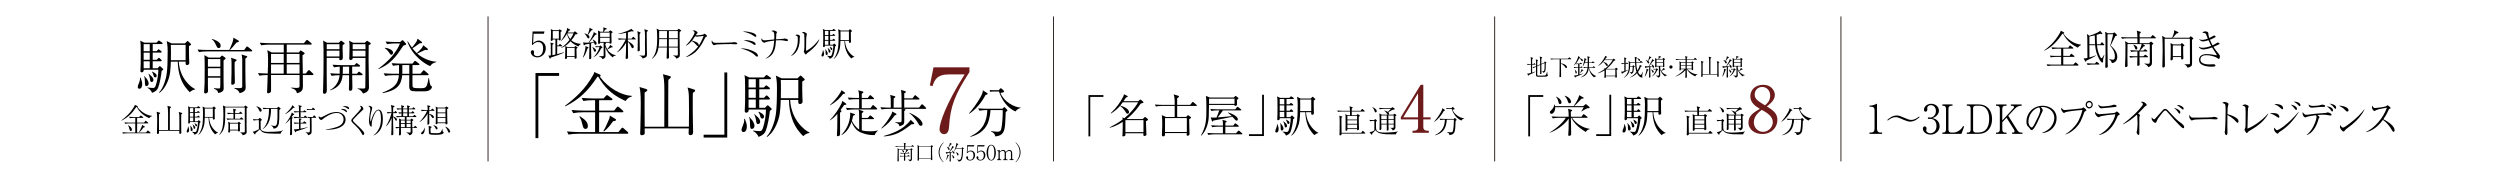 <?xml version="1.0" encoding="UTF-8"?>
<svg id="_レイヤー_2" data-name="レイヤー_2" xmlns="http://www.w3.org/2000/svg" viewBox="0 0 1366 95.95">
  <defs>
    <style>
      .cls-1 {
        fill: #6d1a1b;
      }

      .cls-2 {
        fill: #fff;
        stroke: #231815;
        stroke-miterlimit: 10;
        stroke-width: .5px;
      }

      .cls-3 {
        fill: none;
        opacity: .5;
      }
    </style>
  </defs>
  <g id="_x31_366_x5F_768">
    <rect class="cls-3" width="1366" height="95.95"/>
    <g>
      <g>
        <path d="M838.84,35.32h-1.68c0,1.45-.01,2.9-.01,4.35.35-.12,1.63-.52,1.82-.6l.05.1c-.57.39-1.35.75-1.97,1.04-.96.43-1.28.6-1.6.75-.13.35-.16.39-.27.39-.08,0-.14-.06-.17-.12l-.6-.97c.83-.07.96-.1,2.1-.41v-4.53h-.18c-.47,0-1.18.05-1.67.16l-.3-.56c.79.07,1.48.09,2.15.09-.01-2.02-.01-2.1-.03-2.69-.03-.63-.12-.92-.19-1.16l1.18.43c.17.06.19.06.19.14,0,.13-.31.39-.45.5-.05,1.31-.05,1.75-.05,2.78h.65l.3-.34c.08-.09.13-.16.19-.16s.18.09.23.13l.39.34c.06.06.13.13.13.21,0,.12-.12.13-.21.13ZM844.59,41.89c-.23.04-2.61.04-3.05.04-1.38,0-1.54,0-1.88-.16-.36-.17-.4-.48-.4-.87,0-.71.01-3.82.01-4.45-.58.27-1.07.56-1.38.78l-.5-.4c.26-.08.85-.28,1.89-.71,0-.36.03-1.98.03-2.3,0-.5-.04-.79-.19-1.42l1.11.4c.08.03.17.06.17.16,0,.08-.05.12-.43.47-.01.39-.03,2.08-.03,2.42l1.6-.7c.01-3.11-.04-3.4-.23-4.26l1.18.39c.08.03.19.08.19.16s-.05.13-.13.21c-.1.12-.31.31-.35.34-.01.54-.03.93-.01,2.9l1.51-.66.26-.44c.1-.14.12-.16.16-.16.06,0,.13.04.17.06l.57.34s.1.06.1.16c0,.12-.04.14-.34.41-.05,2.37-.06,3.36-.19,3.95-.19.93-.87,1.14-1.19,1.24-.18-.58-.61-.75-.76-.82v-.1c.22.04.34.07.49.07.57,0,.71-.27.78-.44.22-.53.22-2.61.22-3.3,0-.18-.03-.49-.04-.74l-1.73.76c0,.38.01,2.03.01,2.38,0,.21.08,2.08.08,2.26,0,.17,0,.58-.57.58-.16,0-.25-.03-.25-.19,0-.13.04-.7.05-.8.01-.63.01-1.44.03-3.96l-1.6.7c0,.54-.01,4.66,0,4.79.04.27.28.31.39.32.08.01,1.72.01,1.95.01,1.77,0,1.88-.04,2.06-.12.25-.09.35-.28.53-.71.09-.23.13-.34.43-1.23h.12c0,.16.01.87.03,1.02.01.15.05.48.25.61.1.06.12.08.12.14,0,.18-.25.75-1.2.88Z"/>
        <path d="M858.36,32.4h-5.46v2.13c.53.12,3.3.74,3.3,2.21,0,.25-.21.49-.43.49-.25,0-.35-.17-.7-.69-.53-.79-1.32-1.41-2.17-1.85,0,2.61,0,2.98.08,6.25,0,.21.01.28.01.59,0,.29-.03.39-.12.47-.13.12-.3.17-.45.17-.36,0-.36-.23-.36-.36,0-.08.03-.45.03-.53.09-2.24.09-2.81.09-6.13v-2.76h-3.07c-.27,0-1.05.04-1.67.15l-.31-.56c.67.05,1.49.09,2.16.09h7.4l.53-.57c.13-.14.16-.17.21-.17.06,0,.19.1.25.14l.75.57c.05.05.13.12.13.19,0,.14-.14.14-.19.14Z"/>
        <path d="M863.89,40.81c-.45.21-2.47.97-2.89,1.14-.01.16-.04.4-.23.4-.1,0-.17-.1-.22-.18l-.59-.94c.13.03.19.05.35.05.41,0,1.53-.26,1.99-.38v-3.87h-.47c-.47,0-1.18.05-1.67.16l-.31-.56c.97.08,1.92.09,2.16.09h.28v-1.7h-.26c-.21,0-.5.03-.71.07l-.13-.43c.23.03.72.05.92.05h1.05l.32-.34c.14-.14.16-.16.21-.16.08,0,.18.1.22.14l.32.32c.09.09.13.13.13.19,0,.1-.06.14-.19.14h-1.15v1.7h.47l.27-.28c.13-.14.14-.16.19-.16.08,0,.18.09.25.13l.34.28c.06.05.13.12.13.21,0,.12-.1.13-.19.13h-1.45v3.67c.7-.19,1.97-.54,2.02-.56l.03.08c-.25.13-.62.34-1.18.58ZM864.47,33.42c-.17,0-.19-.04-.43-.41-.43-.69-.88-1.09-1.11-1.24-.71,1.54-1.93,3.27-3.03,4.1h-.03c.92-1.33,1.97-3.18,2.32-4.48.03-.08.08-.3.1-.72l.97.52s.09.08.09.16c0,.17-.25.23-.35.26l-.03.06c.93.35,1.04.39,1.2.48.45.25.75.54.75.82s-.21.47-.47.47ZM861.16,40.15c-.28,0-.31-.22-.38-.7-.09-.76-.18-1.01-.31-1.41h.03c.09.09.14.13.54.52.52.52.52.97.52,1.06,0,.39-.23.53-.4.53ZM865.04,38.55c-.06.03-.32.13-.38.14-.32.4-.96,1.02-1.28,1.31l-.04-.04c.19-.38.61-1.18.72-1.79.01-.06.01-.34.04-.39l.93.49s.1.05.1.14c0,.06-.04.1-.1.13ZM870.94,42.27c-1.41-1.28-2.33-2.59-2.82-5.02-.27,1.99-.96,4.12-4.3,5.06l-.05-.08c2.65-1.49,3.35-2.82,3.67-5.2h-.32c-.44,0-1.18.05-1.66.16l-.31-.57c.93.08,1.8.1,2.15.1h.18c.04-.54.05-.72.06-2.33h-1.66c-.06.16-.47,1.18-1.02,1.89l-.06-.03c.03-.12.62-2.2.7-2.63.09-.5.19-1.2.19-1.45,0-.16-.03-.28-.05-.39l1.07.41c.08.03.16.06.16.17,0,.12-.04.13-.4.31-.19.66-.32,1.02-.47,1.4h1.54c0-1.98.01-2.54-.27-3.34l1.26.35c.06.01.19.05.19.16,0,.13-.31.36-.47.48-.01.43-.03,1.84-.03,2.36h1.51l.39-.39c.14-.14.16-.15.19-.15.05,0,.09.01.25.13l.53.39c.05.04.13.12.13.19,0,.13-.12.14-.19.14h-2.81c-.01,1.64-.01,1.82-.05,2.33h2.06l.28-.39c.05-.07.13-.16.19-.16s.14.07.25.13l.56.39c.05.05.13.1.13.21,0,.12-.1.13-.19.13h-3.23c.54,2.02,1.84,3.7,3.97,4.54v.08c-.76.18-1.04.43-1.25.62Z"/>
        <path d="M883.32,38.23c0,.23.09,2.58.13,3.43,0,.05.03.3.03.35,0,.38-.49.43-.58.43-.3,0-.3-.22-.3-.32,0-.06.01-.38.01-.45h-5.14c.01.14.04.54-.03.65-.1.16-.48.26-.62.26-.21,0-.21-.22-.21-.29,0-.08.04-.39.04-.45.08-1.11.05-2.96.05-3.42-1.64,1.07-2.9,1.46-3.66,1.67l-.06-.1c1.24-.63,2.47-1.32,3.7-2.24-.01-.34-.04-.45-.08-.62l.54.26c.74-.62,1.35-1.14,2.33-2.28.14-.17,1.22-1.42,1.6-2.28h-4.37c-.1.17-.28.4-.7.93.58.18,2.5.79,2.5,1.89,0,.19-.12.44-.43.44-.25,0-.28-.06-.61-.6-.38-.62-.97-1.27-1.53-1.66-.5.6-1.14,1.28-2.56,2.19l-.1-.09c1.63-1.5,2.79-3.18,3.52-4.63.23-.45.25-.63.26-.78l.93.47c.06.03.16.09.16.18,0,.14-.22.21-.5.3-.16.25-.26.4-.71,1.05h4.21l.44-.39s.13-.1.18-.1.13.07.21.13l.54.45c.06.06.12.12.12.21,0,.17-.08.19-.78.38-.62.89-1.88,2.7-4.04,4.42h4.59l.52-.52s.1-.1.16-.1.13.07.18.1l.47.38c.12.09.19.15.19.27,0,.19-.22.31-.6.49ZM882.62,37.92h-5.15v3.43h5.15v-3.43Z"/>
        <path d="M888.95,38.67c-.06.04-2.12,1.2-2.37,1.35-.03.14-.05.3-.23.3-.06,0-.08-.03-.17-.22l-.41-.93c.32.03.57.05,1.76-.3v-3.98c-.45.03-.92.06-1.37.15l-.34-.57c.91.08,1.59.09,1.71.09.01-.49.01-2.17-.03-2.51-.01-.18-.06-.43-.12-.67l1.04.3c.09.03.22.06.22.22,0,.12-.12.21-.35.39-.01.4-.03.54-.03.69,0,.26-.03,1.37-.03,1.61h.25l.25-.26c.09-.09.16-.15.22-.15.08,0,.22.13.25.14l.26.23c.06.06.13.13.13.21,0,.12-.1.14-.19.14h-1.15c-.03,1.71-.04,2.69-.03,3.76.83-.28,1.09-.39,1.35-.49l.03.09c-.17.13-.35.25-.63.43ZM897.43,40.49c-.03.13-.12.72-.12,1.01,0,.08.01.23.03.31.01.05.1.31.1.36,0,.01,0,.25-.27.25-.31,0-1.02-.27-1.6-.84-.5-.49-.79-.94-1.11-1.64-1.16,1.28-2.06,1.81-3.84,2.45l-.04-.1c1.38-.74,2.38-1.38,3.6-3.01-.4-1.11-.69-2.16-.79-5.05h-2.64c-.01.09-.03.52-.03.61-.01.21-.04,1.15-.05,1.35h1.24l.32-.38c.12-.14.13-.17.18-.17.03,0,.04,0,.14.08l.49.35c.09.07.17.12.17.22,0,.12-.05.14-.44.36-.03.25-.09,1.31-.12,1.53-.1,1.05-.22,1.88-1.44,2.23-.14-.62-.48-.78-.84-.94l.03-.08c.48.07.61.08.83.08.3,0,.52,0,.65-.48.13-.52.19-1.27.23-2.48h-1.45c-.06.96-.1,1.53-.38,2.47-.49,1.72-1.55,2.61-2.95,3.53l-.06-.1c1.36-1.09,2.11-2.6,2.39-3.57.3-1.04.34-2.48.34-3.43,0-1.04-.04-1.25-.17-2.02l.97.54h2.55c-.01-.31-.04-1.72-.05-2.01-.03-.54-.05-.66-.1-.87l1.11.36c.08.03.22.07.22.18,0,.13-.35.4-.49.49-.04,1.02-.01,1.68-.01,1.84h1.93l.36-.53c.1-.15.17-.17.21-.17.06,0,.18.09.25.13l.67.54c.06.05.13.12.13.21,0,.12-.12.13-.19.13h-3.34c.04,1.1.1,2.61.65,4.3.47-.76.85-1.59,1.14-2.43.13-.36.13-.49.12-.65l.89.4c.09.04.25.13.25.25,0,.17-.31.25-.53.31-.5,1.25-.91,2.01-1.57,2.91.54,1.29,1.09,1.63,1.38,1.63.44,0,.78-.69,1.19-1.64h.12c-.04.19-.22,1.04-.25,1.2ZM895.71,33.34c-.21,0-.23-.07-.36-.38-.21-.52-.54-.87-.84-1.07l.03-.09c.84.21,1.6.45,1.6,1.07,0,.27-.18.47-.43.47Z"/>
        <path d="M900.39,38.45c-.63,1.86-.93,2.51-1.64,3.42l-.1-.04c.49-1.17,1-3.17,1-3.87,0-.12-.03-.3-.05-.41l1.04.4c.09.04.14.09.14.17,0,.17-.16.23-.38.34ZM903.3,33.31c-.69,1.04-2.21,2.82-2.3,2.92.18-.01,1.46-.1,1.79-.13-.21-.61-.38-.85-.48-1l.05-.06c.28.16,1.44.76,1.44,1.5,0,.27-.17.52-.39.52-.32,0-.4-.26-.57-.8l-1.1.26c-.03,1.28-.01,1.89-.01,2.24.01.47.08,2.92.08,3.05,0,.49-.3.62-.5.62-.28,0-.28-.21-.28-.3,0-.47.06-2.47.06-2.89s.04-2.21.05-2.59c-.79.18-1.29.27-1.69.31-.12.21-.17.27-.28.27-.05,0-.16-.04-.18-.16l-.22-1c.58.21,1.35.18,2.03.16.8-1.15,2.07-3.47,1.94-3.97l1,.61c.1.06.12.13.12.19,0,.14-.13.18-.53.23ZM901.78,31.72c-.62.88-.83,1.17-1.2,1.64.27.21.54.41.54.78,0,.26-.16.53-.4.53s-.36-.18-.66-.76c-.25-.47-.38-.7-.85-1.05l.03-.05c.18.03.56.08,1.2.46.12-.3.69-1.67.69-2.26,0-.09-.03-.23-.04-.32l1.1.56c.08.04.13.09.13.18,0,.13-.09.18-.53.3ZM903.19,39.69c-.3,0-.35-.15-.52-.71-.03-.09-.21-.65-.49-1.04l.03-.05c.74.41,1.37.8,1.37,1.35,0,.22-.13.45-.39.45ZM905.54,38.35c-.94,1.95-1.77,2.83-2.89,3.35v-.09c1.04-.84,1.9-2.39,2.23-3.66h-.71c-.21,0-.5.03-.71.06l-.13-.43c.23.03.72.05.92.05h.62l.14-.21c.04-.06.09-.1.14-.1.06,0,.12.05.16.08l.58.49c.06.05.09.1.09.17,0,.23-.26.27-.44.28ZM909.82,41.8c-1.36-1.1-2.24-2.21-2.77-3.91,0,.22.01.47.01.69.01.41.06,2.58.06,2.61,0,.54-.23.75-.38.85-.17.14-.41.31-.79.38-.16-.35-.27-.63-1.32-1.07l.03-.05c.25.01,1.09.04,1.2.04.4,0,.56,0,.56-.27v-4.14c0-.47,0-.52-.01-.62h-1.31c0,.14.01.41-.44.41-.31,0-.32-.14-.32-.26,0-.3.04-1.64.04-1.92,0-.34-.03-1.79-.03-2.08,0-.19-.01-.5-.05-.72l.89.47h1.02c.09-.36.13-.83.13-1.06,0-.19-.03-.43-.08-.58l1.14.32c.12.04.17.12.17.21,0,.22-.23.25-.52.27-.09.13-.52.72-.61.84h1.89l.36-.39c.05-.05.14-.12.22-.12s.14.04.19.08l.53.39c.08.05.13.13.13.22,0,.16-.17.25-.45.4,0,.13.03,1.64.03,1.68.01.27.06,1.53.06,1.69,0,.39-.23.53-.5.53-.23,0-.3-.12-.25-.39h-1.79l.22.05c.14.04.23.12.23.18,0,.13-.16.25-.3.32,0,.09.19.97.72,1.88.22-.18.92-.97,1.11-1.62l.82.56c.1.06.13.13.13.23,0,.17-.21.18-.5.16-.49.27-1,.53-1.49.78.1.18.32.53.74.92.71.67,1.48,1.04,2.5,1.29v.05c-.91.13-1.1.45-1.24.7ZM908.68,32.51h-3.57v1.6h3.57v-1.6ZM908.68,34.43h-3.57v1.57h3.57v-1.57Z"/>
        <path d="M913.89,36.61c0,.5-.41.89-.89.89s-.89-.4-.89-.89.39-.89.89-.89.89.4.89.89Z"/>
        <path d="M926.23,41.74c-.57-.21-1.88-1.11-1.88-1.11-1.19-.71-1.95-1.71-2.69-2.77.01.59.03,3.18.05,3.71,0,.06.01.35.01.4,0,.22-.03.34-.17.44-.17.12-.36.17-.44.17-.22,0-.26-.23-.26-.36,0-.1.01-.56.03-.65,0-.52.05-2.78.06-3.25-1.75,1.92-4.05,3.16-5.45,3.52l-.05-.09c1.54-.65,3.99-2.68,4.97-3.91h-1.99c0,.3-.03.36-.06.41-.12.16-.3.23-.49.23-.22,0-.23-.14-.23-.22,0-.04.01-.18.03-.23.05-.62.08-1.8.08-2.38,0-1.22-.03-1.37-.17-2.12l.96.44h2.45c0-.19,0-.54-.01-1.32h-3.48c-.45,0-1.16.05-1.66.14l-.31-.56c.97.08,1.92.1,2.15.1h3.29c-.03-.71-.06-1.28-.27-1.67l1.22.31c.08.03.19.05.19.14,0,.08-.04.13-.16.22-.1.09-.19.16-.26.21,0,.05-.01.53-.01.79h3.86l.43-.62c.06-.09.12-.15.18-.15.09,0,.18.08.25.13l.7.62c.06.05.13.12.13.19,0,.12-.12.14-.19.14h-5.34v1.32h2.38l.43-.34c.06-.05.09-.07.14-.07.04,0,.09.03.13.05l.56.41c.08.06.12.09.12.17,0,.07-.04.12-.12.17q-.18.12-.31.22c0,.98,0,1.02.1,3.03.01.13.01.26.01.27,0,.22-.04.31-.22.4-.12.06-.25.09-.31.09-.26,0-.26-.18-.25-.54h-2.42c.94,1.02,2.95,2.72,5.6,2.79v.12c-.72.18-.88.39-1.28.98ZM920.98,34.28h-2.55v1.4h2.55v-1.4ZM920.98,35.99h-2.55v1.54h2.55v-1.54ZM924.33,34.28h-2.67v1.4h2.67v-1.4ZM924.33,35.99h-2.67v1.54h2.67v-1.54Z"/>
        <path d="M939.05,34.36c-.03.46-.03.63-.03,1.91,0,.22,0,2.6.03,3.31.04,1.35.04,1.5.04,1.8,0,.22,0,.62-.49.62-.31,0-.32-.23-.32-.48,0-.12.04-.63.04-.74h-7.98c.01.83.01.92-.01,1-.08.18-.41.25-.52.25-.28,0-.28-.27-.28-.39,0-.28.03-.72.04-1.01.05-1.75.06-4.15.06-4.37,0-1.75-.09-2.35-.22-2.96l1.2.38c.1.04.21.08.21.19,0,.13-.1.19-.49.44-.03.56.01,6.11.01,6.17h3.54c0-1.01.01-5.49.01-6.39,0-1.92-.09-2.33-.26-3.11l1.24.35c.16.04.19.08.19.16,0,.14-.14.26-.44.5-.01.04-.03.22-.03.25-.01,2.45-.01,2.72-.01,5.14v3.11h3.74c.04-1.67.01-4.43,0-5.08-.01-.93-.05-1.31-.25-2.01l1.14.35c.19.06.25.09.25.19,0,.14-.19.27-.41.43Z"/>
        <path d="M942.78,38.45c-.63,1.86-.93,2.51-1.64,3.42l-.1-.04c.49-1.17,1-3.17,1-3.87,0-.12-.03-.3-.05-.41l1.04.4c.09.04.14.09.14.17,0,.17-.16.23-.38.34ZM945.69,33.31c-.69,1.04-2.21,2.82-2.3,2.92.18-.01,1.46-.1,1.79-.13-.21-.61-.38-.85-.48-1l.05-.06c.28.16,1.44.76,1.44,1.5,0,.27-.17.52-.39.52-.32,0-.4-.26-.57-.8l-1.1.26c-.03,1.28-.01,1.89-.01,2.24.01.47.08,2.92.08,3.05,0,.49-.3.62-.5.62-.28,0-.28-.21-.28-.3,0-.47.06-2.47.06-2.89s.04-2.21.05-2.59c-.79.18-1.29.27-1.7.31-.12.21-.17.27-.28.27-.05,0-.16-.04-.18-.16l-.22-1c.58.21,1.35.18,2.03.16.8-1.15,2.07-3.47,1.94-3.97l1,.61c.1.06.12.13.12.19,0,.14-.13.18-.53.23ZM944.18,31.72c-.62.88-.83,1.17-1.2,1.64.27.21.54.41.54.78,0,.26-.16.53-.4.53s-.36-.18-.66-.76c-.25-.47-.38-.7-.85-1.05l.03-.05c.18.03.56.08,1.2.46.12-.3.69-1.67.69-2.26,0-.09-.03-.23-.04-.32l1.1.56c.08.04.13.09.13.18,0,.13-.09.18-.53.3ZM945.59,39.69c-.3,0-.35-.15-.52-.71-.03-.09-.21-.65-.49-1.04l.03-.05c.74.41,1.37.8,1.37,1.35,0,.22-.13.45-.39.45ZM947.93,38.35c-.94,1.95-1.77,2.83-2.89,3.35v-.09c1.04-.84,1.9-2.39,2.23-3.66h-.71c-.21,0-.5.03-.71.06l-.13-.43c.23.03.72.05.92.05h.62l.14-.21c.04-.06.09-.1.14-.1.06,0,.12.05.16.08l.58.49c.06.05.09.1.09.17,0,.23-.26.27-.44.28ZM952.21,41.8c-1.36-1.1-2.24-2.21-2.77-3.91,0,.22.01.47.01.69.01.41.06,2.58.06,2.61,0,.54-.23.75-.38.85-.17.14-.41.31-.79.38-.16-.35-.27-.63-1.32-1.07l.03-.05c.25.01,1.09.04,1.2.04.4,0,.56,0,.56-.27v-4.14c0-.47,0-.52-.01-.62h-1.31c0,.14.01.41-.44.41-.31,0-.32-.14-.32-.26,0-.3.04-1.64.04-1.92,0-.34-.03-1.79-.03-2.08,0-.19-.01-.5-.05-.72l.89.47h1.02c.09-.36.13-.83.13-1.06,0-.19-.03-.43-.08-.58l1.14.32c.12.04.17.12.17.21,0,.22-.23.25-.52.27-.09.13-.52.72-.61.84h1.89l.36-.39c.05-.05.14-.12.22-.12s.14.04.19.08l.53.39c.08.05.13.13.13.22,0,.16-.17.25-.45.4,0,.13.03,1.64.03,1.68.01.27.06,1.53.06,1.69,0,.39-.23.53-.5.53-.23,0-.3-.12-.25-.39h-1.79l.22.05c.14.04.23.12.23.18,0,.13-.16.25-.3.32,0,.09.19.97.72,1.88.22-.18.92-.97,1.11-1.62l.81.56c.1.06.13.13.13.23,0,.17-.21.18-.5.16-.49.27-1,.53-1.49.78.1.18.32.53.74.92.71.67,1.48,1.04,2.5,1.29v.05c-.91.13-1.1.45-1.24.7ZM951.07,32.51h-3.57v1.6h3.57v-1.6ZM951.07,34.43h-3.57v1.57h3.57v-1.57Z"/>
      </g>
      <g>
        <path d="M1021.48,73.13v-.7h.73c1.38,0,2.05-.66,2.05-2.16v-9.9c0-1.43-.48-2.07-2.07-2.07h-.71v-.59h.33c1.27,0,2.8-.59,3.2-.84.15-.09.31-.2.44-.2.1,0,.15.11.15.22v13.38c0,1.25.48,2.16,1.84,2.16h.94v.7h-6.9Z"/>
        <path d="M1048.85,64.02c-1.02.9-2.72,2.42-5.18,2.42-.88,0-1.69-.2-3.37-.92-2.95-1.3-3.43-1.5-4.54-1.5-1.84,0-3.3,1.1-4.29,1.87l-.23-.37c1.02-.9,2.72-2.42,5.18-2.42,1.15,0,2.2.4,3.99,1.21,1.71.77,2.78,1.21,3.91,1.21,1.84,0,3.28-1.1,4.29-1.87l.23.37Z"/>
        <path d="M1059.82,68.91c0,2.51-2.07,4.64-4.98,4.64-2.57,0-4.18-1.69-4.18-3.21,0-.7.33-1.3,1.02-1.3s1,.64,1,1.19c0,.24-.19.88-.19,1.06,0,.55.75,1.52,2.24,1.52,1.86,0,3.37-1.56,3.37-3.98,0-2.27-1.27-3.89-3.39-3.89-.1,0-.67.07-.79.07s-.56,0-.56-.46c0-.33.25-.4.54-.4.1,0,.67.07.79.07,1.17,0,3.09-1.03,3.09-3.56,0-2.13-1.4-3.21-2.78-3.21-1.25,0-1.96.84-1.96,1.5,0,.11.06.66.06.79,0,.51-.23,1.3-.98,1.3-.61,0-.86-.59-.86-1.17,0-1.63,1.8-3.17,3.93-3.17,2.34,0,4.24,1.56,4.24,3.76,0,1.58-1.19,3.46-3.66,4.07,3.12.44,4.03,2.88,4.03,4.4Z"/>
        <path d="M1071.73,73.13h-10.43v-.7h.54c.82,0,1.46-.53,1.46-1.61v-11.42c0-.99-.52-1.61-1.46-1.61h-.54v-.73h5.54v.73h-.75c-.88,0-1.46.55-1.46,1.61v11.42c0,1.06.63,1.61,1.46,1.61h1.11c1.34,0,2.49-.42,3.89-1.56.65-.53,1.21-1.39,1.57-2.02l.54.29-1.46,4Z"/>
        <path d="M1074.67,72.43h.69c.69,0,1.4-.48,1.4-1.43v-11.82c0-.95-.61-1.39-1.42-1.39h-.67v-.73h6.65c4.33,0,7.15,3.06,7.15,7.99,0,3.81-1.94,8.08-7.34,8.08h-6.46v-.7ZM1079.52,57.79c-.94,0-1.42.46-1.42,1.39v11.82c0,1.08.77,1.43,1.59,1.43h1.05c4.62,0,6.15-3.26,6.15-7.53,0-3.41-1.17-7.11-5.41-7.11h-1.94Z"/>
        <path d="M1099.42,73.13v-.7h.63c.21,0,.69-.07.69-.73,0-.33-.13-.64-.29-.9l-4.08-6.49-2.32,2.49v4.03c0,1.1.65,1.61,1.46,1.61h.86v.7h-5.73v-.7h.59c.84,0,1.48-.51,1.48-1.61v-11.42c0-1.08-.61-1.61-1.48-1.61h-.59v-.73h5.73v.73h-.86c-.94,0-1.46.62-1.46,1.61v6.43l6.17-6.75c.21-.24.25-.42.25-.57,0-.42-.42-.7-.82-.7h-.94v-.73h5.92v.73h-.31c-.9,0-2.11.18-3.51,1.69l-3.49,3.76,4.85,7.75c.4.64,1.11,1.43,2.09,1.43h.81v.7h-5.64Z"/>
        <path d="M1115.91,72.51c6.25-2.27,6.54-7,6.54-8.14,0-3.85-3.47-5.92-6.54-5.92-.44,0-.56.04-.77.11,1.02.9,1.02,1.56,1.02,1.67,0,.26-.06.35-.5,1.32-2.55,5.63-2.78,6.18-3.97,8.05-.1.15-.77,1.19-1.19,1.36-.13.07-.27.09-.4.09-.48,0-.63-.24-1.21-1.12-.15-.22-.27-.33-.56-.59-.81-.7-1.09-1.47-1.09-2.97,0-4.42,3.53-8.58,8.88-8.58,3.83,0,7.61,2.29,7.61,6.84,0,4.03-3.07,7.63-7.78,8.12l-.04-.24ZM1113.55,63.95c.63-1.23,1.23-2.95,1.23-3.83,0-.75-.42-1.21-.58-1.41-2.34.2-5.87,3.45-5.87,7.77,0,1.67,1,3.15,1.82,3.15.13,0,.27-.02.4-.15.46-.48.84-1.21,1.21-1.94l1.8-3.59Z"/>
        <path d="M1128.53,73.31c2.82-1.56,5.18-4.33,6.08-5.61,1.9-2.68,2.7-5.57,3.22-7.61-4.43.24-8.68.99-9.05,1.14-.33.15-.44.2-.65.35-.25.13-.33.15-.4.15-.23,0-.61-.44-.79-.66-.25-.31-.69-.84-.69-1.61,0-.2.02-.33.1-.62.4.59.94,1.06,1.07,1.12.33.15.46.15.94.15.86,0,8.95-.84,9.22-.92.15-.07.73-.55.79-.55.17,0,1.65,1.21,1.65,1.63,0,.15-.06.18-.67.53-.4.22-.46.38-.69,1.03-1.4,3.94-2.26,5.85-4.49,8.1-1.61,1.58-3.47,2.9-5.58,3.54l-.06-.18ZM1141.54,59.25c-1.09,0-1.96-.92-1.96-2.07s.88-2.07,1.96-2.07,1.96.95,1.96,2.07-.88,2.07-1.96,2.07ZM1141.54,55.84c-.71,0-1.28.62-1.28,1.34s.56,1.36,1.28,1.36,1.3-.62,1.3-1.36-.58-1.34-1.3-1.34Z"/>
        <path d="M1146.84,73.64c5.21-2.4,8.47-7.96,8.97-11.22-1.61.13-7.59.73-8.53,1.36-.4.29-.44.31-.59.31-.54,0-1.96-1.28-1.96-2.44,0-.18.02-.35.1-.68.5.84,1.27,1.43,2.26,1.43.77,0,7.76-.59,8.3-.73.19-.04.38-.11.9-.59.13-.13.21-.18.29-.18.23,0,1.65,1.1,1.65,1.52,0,.22-.06.24-.67.55-.42.22-.44.26-.69.97-.19.48-1.82,4.67-4.85,7.28-1.48,1.3-3.24,2.22-5.14,2.57l-.04-.15ZM1148.98,58.15c1.04,0,4.26-.35,5.1-.66.67-.26.75-.29.96-.29.33,0,1.46.13,1.46.7s-.58.59-2.19.7c-.98.07-5.75.59-6.23.59-.42,0-1.42-.48-1.59-2.09.94.84,1.25,1.03,2.49,1.03Z"/>
        <path d="M1159.9,67.85c4.95-3.72,8.95-7.74,10.64-10.14.31-.46.33-.7.33-.84,0-.15,0-.4-.31-.62-.12-.09-.67-.44-.77-.51.21-.07.46-.15.75-.15.88,0,1.63.62,2.05,1.08.25.26.38.42.38.73,0,.24-.13.29-.42.42-.33.13-.4.2-1,.84-2.26,2.38-2.51,2.64-3.32,3.43.42.2,1.04.51,1.04.86,0,.11-.21.57-.23.66-.1.29-.1.68-.1,1.28v7.55c0,.92,0,1.28-.44,1.28-.69,0-1.07-1.25-1.07-1.5,0-.15.21-.84.25-.97.17-.79.29-3.15.29-4.03,0-.51-.15-3.85-.17-4.05-.04-.22-.08-.29-.25-.46-2.3,2.09-4.79,3.96-7.57,5.26l-.08-.11Z"/>
        <path d="M1177,65.19c.31,0,.58-.37.81-.62,1.84-2.09,2.07-2.29,4.06-4.53.17-.15.61-.55,1.17-.55.71,0,1.07.35,2.24,1.63,3.07,3.3,3.41,3.67,4.31,4.42,1,.86,1.3,1.08,2.2,1.72.79.57,1.65,1.36,1.65,2.13,0,.51-.25.68-.46.68-.56,0-1.57-1.03-2.36-1.85-2.59-2.68-2.91-3.01-4.89-5.37-.63-.77-1.5-1.78-1.96-2.22-.13-.11-.38-.29-.63-.29-.67,0-1.99,1.72-2.53,2.46-.59.77-1.65,2.16-1.9,2.79-.13.29-.42.99-.52,1.19-.13.22-.23.33-.44.33-.98,0-2.11-1.5-2.11-2.31,0-.18.02-.35.06-.66.48.55.9,1.03,1.32,1.03ZM1190.53,60.11c.52.35.79.75.79,1.3,0,.35-.17.7-.4.7-.29,0-.38-.13-1.17-1.28-.48-.73-1.4-1.45-1.9-1.85,1.23.18,2.49.99,2.68,1.12ZM1189.86,57.35c1.34,0,3.28,1.03,3.28,1.91,0,.53-.29.62-.4.62-.19,0-.27-.07-1.02-.77-.84-.81-1.97-1.5-2.36-1.74.27-.02.4-.02.5-.02Z"/>
        <path d="M1197.59,64.18c.29.09.5.09,2.34.09.38,0,7.3-.04,8.76-.22.4-.04.42-.04.67-.15.13-.04.25-.07.4-.07.1,0,1.94.22,1.94.86,0,.53-.54.53-1.11.53-.31,0-2.28-.13-2.72-.13-1.25,0-7.17.11-8.19.22-.25.02-.86.09-1.44.31-.4.15-.5.2-.65.2s-.27,0-.77-.64c-.15-.18-.61-.75-.61-1.58,0-.31.02-.57.17-.86.27.79.73,1.32,1.21,1.45Z"/>
        <path d="M1222.61,65.01c.31.31.5.77.5,1.25,0,.53-.19.84-.48.84-.27,0-.48-.22-.94-.73-1.5-1.67-3.07-2.71-4.62-3.5-.02,2-.04,4.05-.04,6.05,0,.46.06,2.49.06,2.88,0,1.06,0,2-.63,2-.71,0-.88-1.41-.88-1.65,0-.04.17-1.14.19-1.28.17-1.19.31-9.22.31-10.06,0-.68,0-2.95-.15-3.5-.15-.57-.71-.79-1.71-1.1.73-.48,1.32-.51,1.36-.51.31,0,2.09.42,2.09,1.17,0,.11-.21.77-.31,1.14-.23.75-.25,3.39-.27,4.36,1.57.37,4.18,1.28,5.52,2.62Z"/>
        <path d="M1239.39,62.2c-2.05,3.52-4.72,6.01-9.6,8.89-.17.11-.94.53-1.09.62-.19.15-.48.51-.69.79-.04.04-.17.18-.38.18-.48,0-1.21-1.56-1.21-1.85,0-.15.33-.81.38-.95.08-.2.13-.53.15-1.32.04-1.92.06-3.83.06-5.74,0-.81,0-3.34-.1-3.96-.12-.68-.5-.95-1.76-1.14.54-.37.94-.66,1.38-.66.61,0,2.13.48,2.13,1.12,0,.18-.31.97-.33,1.12-.06.42-.08,1.25-.1,1.72-.08,3.81-.13,5.28-.21,9.22,1.92-.55,7.23-3.56,11.23-8.16l.15.13Z"/>
        <path d="M1241.46,61.75c1.02,0,2.49.13,3.07.55.65.46.92,1.08.92,1.56,0,.31-.1.46-.44.46-.29,0-1.71-1.06-2.05-1.25-.9-.53-1.65-.84-2.74-1.23.4-.04.73-.09,1.23-.09ZM1256.03,61.23c-2.7,4.33-6.1,8.16-10.37,10.76-.29.18-.31.2-.63.62-.23.31-.4.42-.63.42s-.92-.53-1.38-1.12c-.4-.53-.56-1.19-.48-2.2,1.09,1.23,1.32,1.41,1.65,1.41.92,0,6-3.23,11.75-10.01l.08.13ZM1243.61,56.83c1.07,0,2.8.4,3.32.97.35.37.58.92.58,1.32,0,.37-.12.59-.4.59s-.38-.11-1.25-.86c-1.17-1.01-1.82-1.36-3.16-1.96.4-.04.61-.07.9-.07ZM1254.15,58.08c.25.15.9.57.9,1.39,0,.42-.19.62-.44.62-.23,0-.27-.07-.75-.68-1.15-1.47-1.78-1.89-2.19-2.2.46.02,1.17.07,2.49.88ZM1256.97,57.46c0,.37-.25.53-.46.53-.23,0-.25,0-.82-.66-.61-.68-1.42-1.21-2.38-1.78,2.84-.04,3.66,1.25,3.66,1.91Z"/>
        <path d="M1260.39,73.64c1.94-1.41,3.3-3.87,3.8-4.86,1.32-2.6,1.59-4.67,1.59-4.97,0-.35-.06-.44-.44-.86-1.82.22-4.47.68-4.81.86-.54.29-.65.35-.88.35-.44,0-1.53-.77-1.53-2.33,0-.15,0-.26.04-.57,1.05,1.34,1.34,1.45,1.97,1.45.15,0,.9-.02,1.9-.18,2.15-.31,2.36-.33,8.95-.86.23-.02.36-.09.52-.18.29-.13.33-.13.4-.13.04,0,2.05.51,2.05,1.28,0,.24-.1.51-.42.51-.23,0-1.13-.15-1.67-.26-.75-.15-1.42-.22-2.55-.22-1.44,0-2.55.13-3.03.18.92.84,1,.92,1.02.95.06.09.1.15.1.22,0,.11-.36.48-.4.57s-.08.24-.1.29c-1.21,4.67-3.72,8.1-6.5,8.93l-.02-.15ZM1268.94,58.41c-1.15,0-3.51.22-4.77.35-.44.04-.84.07-1.02.07-.96,0-1.65-.51-1.74-1.69.92.7,1.9.73,2.49.73.65,0,2.55-.13,3.16-.24.36-.07.77-.18,1.38-.37.23-.09.29-.11.38-.11.17,0,.9.13,1.3.31.19.09.38.22.38.48,0,.48-.35.48-1.25.48h-.29ZM1274.78,60.32c0,.29-.13.57-.38.57-.38,0-.71-.51-1.02-.97-.27-.37-1.19-1.32-2.09-1.85,1.42.07,3.49.77,3.49,2.24ZM1276.47,58.72c0,.07,0,.75-.38.75-.27,0-.44-.24-.9-.84-.17-.22-.9-1.17-2.32-2,1.23.07,3.6.7,3.6,2.09Z"/>
        <path d="M1283.26,60.21c0,.15-.1.75-.71.75-.38,0-.54-.18-1.19-.86-1.15-1.21-2.19-1.76-3.37-2.35,2.53-.04,5.27,1.08,5.27,2.46ZM1291.96,59.84c-1.57,3.23-3.99,5.88-6.69,8.12-.96.81-1.8,1.43-2.88,2.22-.61.44-.67.53-1.34,1.34-.15.18-.29.33-.56.33-.69,0-1.96-1.67-1.96-2.6,0-.37.17-.66.29-.92.38.9.92,1.41,1.34,1.41.67,0,2.61-1.45,3.39-2.05,4.52-3.48,5.94-5.08,8.3-7.94l.13.09Z"/>
        <path d="M1292.79,72.07c4.64-2.05,9.49-7.66,11.41-13.25-.65.13-3.45.64-4.01.77-.84.22-1.71.46-2.4.86-.29.18-.38.22-.5.22-.27,0-.63-.53-.88-.9-.21-.31-.38-.64-.38-1.06,0-.31.1-.66.19-.97.1.2.19.42.44.73.36.44.54.57,1.02.57.92,0,5.16-.62,5.79-.88.25-.11.35-.18.84-.51.17-.13.23-.13.29-.13.21,0,1.63,1.14,1.63,1.5,0,.26-.13.31-.79.53-.1.02-.17.18-.23.31-1.17,2.73-2.32,4.4-2.95,5.28,2.74,1.39,6.15,3.81,6.15,5.99,0,.15,0,.86-.63.86-.31,0-.46-.22-.61-.48-1.38-2.4-2.78-4.36-5.16-6.01-1.3,1.74-4.35,5.68-9.18,6.75l-.04-.18Z"/>
      </g>
      <g>
        <path d="M1136.99,24.62c-.25.11-.52.31-.98.66-.29.22-.42.4-.67.79-2.19-1.08-5.77-3.12-8.11-7.66-.1.04-.13.04-.42.11-3.39,5.19-7.15,8.1-9.85,9.17l-.06-.13c2.11-1.54,5.54-4.22,8.49-9.33.48-.84.54-1.1.65-1.47l1.65.92c.08.04.19.11.19.26,0,.26-.33.37-.44.42,2.05,2.99,5.77,5.68,9.59,6.01l-.04.24ZM1135.38,35.84h-13.92c-.73,0-1.9.09-2.68.26l-.5-.95c1.57.13,3.09.15,3.47.15h4.47v-4.22h-2.99c-.73,0-1.9.09-2.7.26l-.48-.95c1.57.13,3.07.15,3.47.15h2.7v-3.96h-2.13c-.73,0-1.88.09-2.68.26l-.5-.97c1.57.13,3.09.18,3.47.18h5.71l.67-.95c.04-.09.21-.29.31-.29.08,0,.17.07.4.24l1.23.95c.08.07.21.18.21.33,0,.22-.19.24-.31.24h-5.23v3.96h3.51l.54-.9c.08-.13.19-.26.31-.26s.19.04.4.22l1.17.9c.08.07.21.2.21.33,0,.22-.17.24-.31.24h-5.83v4.22h5.52l.84-.97c.21-.24.23-.26.31-.26.1,0,.33.15.4.22l1.07.97c.13.13.21.2.21.35,0,.2-.19.22-.33.22Z"/>
        <path d="M1149.4,31.41c-.29.95-.29,1.17-.29,1.34,0,.15.04.75.04.88,0,.55-.36.55-.4.55-.69,0-1.57-1.58-1.71-1.83-1.32-2.33-2.05-4.95-2.26-7.64h-3.14c0,1.14,0,1.69.04,6.67,1.53-.44,2.74-.81,3.62-1.17l.02.15c-1.48.97-3.53,1.94-5.35,2.79-.02.2-.13.59-.36.59-.1,0-.15-.07-.27-.29l-.88-1.54c.9,0,1.25-.04,2.11-.26-.02-2.82-.04-7.33-.06-10.14,0-.15,0-1.43-.17-2.95l1.28.99c2.09-.68,2.97-1.03,4.31-1.69.96-.48,1.34-.7,1.55-1.1l1.09,1.34c.1.11.17.2.17.29,0,.2-.17.24-.29.24-.25,0-.52-.11-.71-.22-.46.15-.88.31-2.11.62,0,2.66.06,4.09.15,5.15h1.84l.54-.81c.1-.15.19-.26.31-.26s.27.11.38.22l.73.81c.1.11.21.22.21.37,0,.18-.19.2-.33.2h-3.66c.21,2.2.75,4.38,1.76,6.32.27.55.46.77.67.77.29,0,.44-.22.9-.92.25-.42.4-.66.52-.9l.17.09c-.19.71-.23.84-.4,1.34ZM1146.79,35.26h-3.39c-.67,0-1.84.09-2.7.26l-.5-.95c1.17.09,2.32.15,3.49.15h1.02l.58-.7c.21-.24.23-.26.33-.26s.27.13.38.22l.88.7c.1.09.21.2.21.33,0,.22-.17.24-.31.24ZM1144.58,19.31c-.06.02-2.4.57-2.93.66v4.22h3.09c-.08-1.63-.15-3.26-.17-4.88ZM1153.92,34.49c-.08-.7-.65-1.5-1.44-2.05l.06-.18c.38.13,1.07.35,1.88.35.44,0,1.15,0,1.15-1.76,0-2.79-1.59-4.78-2.57-5.9.15-.53.96-3.3.98-3.39.04-.22.58-2.6.65-2.84h-3.09c0,10.1,0,10.14.13,16.5,0,.15.06.88.06,1.01,0,.75-.86.86-.98.86-.31,0-.44-.24-.44-.59,0-.37.08-2.02.08-2.38.1-3.48.08-3.65.08-4.95,0-2.46-.04-9.09-.06-10.19-.02-.55-.13-1.21-.25-1.61l1.59.81h2.57l.67-.33c.1-.04.17-.13.33-.13.1,0,.23.13.31.2l.88.9c.17.15.21.26.21.42,0,.26-.12.35-.86.42-.17.4-1.59,3.12-2.36,4.71-.08.18-.15.37-.21.55.79.68,3.6,2.99,3.6,6.07,0,2.07-1.28,3.37-2.97,3.48Z"/>
        <path d="M1177.71,20.96h-8.59v2.64h5.12l.75-.68c.19-.18.21-.2.27-.2.08,0,.19.07.27.15l.79.64c.17.13.23.22.23.33,0,.24-.33.46-.75.73-.04.57.04,8.34.04,9.37,0,1.12,0,2.07-2.11,2.75-.12-.46-.27-1.01-2.01-1.8v-.18c.61.09,1.3.13,1.92.13.71,0,1.02-.11,1.02-1.21,0-1.5-.06-8.14-.02-9.51h-3.74l.9.64c.21.15.23.15.23.26,0,.18-.08.2-.73.35-.19.2-.27.29-1.09,1.23-.44.51-.48.55-.88,1.01h1.9l.48-.48c.13-.11.27-.26.33-.26.08,0,.1.02.4.22l.69.48c.08.07.21.15.21.33,0,.2-.17.24-.31.24h-4.01v2.62h2.11l.73-.68c.1-.11.23-.24.33-.24.08,0,.19.07.38.22l.88.66c.1.09.23.18.23.35,0,.2-.19.22-.31.22h-4.35c0,1.19,0,1.74.04,2.99,0,.13.04.73.04.86,0,.31-.02.48-.25.62-.33.22-.63.22-.69.22-.38,0-.38-.26-.38-.37,0-.44.06-2.4.06-2.82,0-.26,0-.4.02-1.5h-1.23c-.73,0-1.88.09-2.68.26l-.5-.95c1.57.13,3.09.15,3.47.15h.94c0-.11.02-2.31.02-2.62h-.75c-.73,0-1.9.09-2.7.24l-.48-.95c1.57.13,3.07.18,3.47.18h1.48c.58-1.21,1.17-2.71,1.27-3.5h-7.69c-.02.31-.04,3.37-.04,3.78,0,.99,0,2.42-.02,3.28,0,.48.04,3.87.06,4.22.02.26.02.44.02.51,0,.33-.06.48-.38.64-.23.11-.54.13-.63.13-.25,0-.38-.22-.38-.48,0-.11.02-.64.02-.75.17-3.96.21-5.3.21-9.7,0-1.83-.02-2.33-.21-3.23l1.84,1.08h4.93c0-.42-.02-2.24-.02-2.64h-5.73c-.75,0-1.9.11-2.7.26l-.5-.95c1.57.13,3.09.15,3.49.15h5.43c-.04-1.94-.06-2.68-.4-3.63l1.94.55c.13.04.35.13.35.33,0,.22-.25.44-.67.77,0,.11-.02,1.74-.02,1.98h6.06l.75-.97c.1-.15.21-.26.31-.26s.31.15.4.22l1.15.97c.13.11.23.2.23.35,0,.2-.19.22-.33.22ZM1167.23,27.06c-.4,0-.48-.22-.73-.92-.21-.57-.46-1.17-.84-1.65l.1-.13c1.15.51,2.09.88,2.09,2.02,0,.66-.52.68-.63.68Z"/>
        <path d="M1197.71,21.73c0,1.76.04,9.46.04,11.05,0,2.99,0,3.1-.77,3.56-.12.09-.75.48-1.78.66-.21-1.08-1.3-1.65-1.53-1.76v-.15c.23,0,1.42.04,1.71.04,1.07,0,1.21,0,1.21-.81v-2.6c0-2.09-.02-5.41-.04-7.48,0-.48-.02-1.54-.02-2.33,0-.26,0-.53-.02-.75h-13.75c-.04,1.36.02,3.59.04,5.04.06,2.64.1,7.04.1,9.7,0,.4-.13.99-.94.99-.44,0-.46-.24-.46-.55,0-2.31.17-6.01.17-8.34,0-1.63,0-6.78-.27-8.43l1.73,1.06h3.74c.63-1.43,1.09-2.86,1.09-3.54,0-.15-.02-.31-.08-.62l2.03.95c.25.11.38.24.38.42,0,.31-.33.35-1.02.46-.42.53-1.84,2.07-2.09,2.33h9.01l.46-.51c.15-.15.21-.29.33-.29s.21.11.4.24l.82.59c.15.11.23.2.23.33,0,.29-.54.64-.71.73ZM1192.86,25.39c.02.64.02,3.43.04,4,0,.37.1,2.05.1,2.4,0,.48-.44.68-.73.68-.56,0-.54-.33-.54-1.28h-4.49v1.1c0,.33-.44.68-.82.68-.44,0-.48-.31-.48-.48,0-.31.1-1.1.1-1.28.06-2.77.06-4.91.06-5.39s0-1.47-.17-2.31l1.46.75h4.06l.42-.48c.13-.15.19-.24.29-.24s.21.09.31.18l.92.77c.1.09.19.18.19.29,0,.2-.5.48-.73.62ZM1191.75,24.79h-4.52v5.88h4.52v-5.88Z"/>
        <path d="M1212.4,32.21c-.25,0-1.23-.73-1.44-.84-1.23-.64-3.57-1.21-5.41-1.21s-3.24.66-3.24,2.44c0,2.57,4.03,2.6,4.91,2.6.33,0,1.88-.11,2.19-.11.46,0,1.09.18,1.09.7,0,.33,0,.66-2.11.66-.77,0-2.49-.07-4.03-.57-1.13-.35-2.8-1.12-2.8-3.12,0-3.21,3.51-3.21,4.39-3.21,1.13,0,2.78.18,4.39.53.13.02.67.15.75.15.06,0,.17-.02.17-.15,0-.11-.08-.29-.17-.4-.59-.88-1.55-2.35-2.4-3.76-2.22.86-4.24,1.1-4.93,1.1-.98,0-2.15-.68-2.45-1.56.98.46,1.32.64,2.26.64s2.88-.35,4.64-1.01c-.36-.66-.79-1.52-1.48-3.1-1,.33-2.4.68-2.95.68-.73,0-1.78-.59-2.28-1.28.44.15,1.02.4,1.82.4,1.13,0,2.42-.46,3.03-.66-.17-.4-.84-2.2-1.02-2.53-.27-.51-.94-.66-2.01-.62.56-.59.79-.84,1.61-.84.65,0,1.61.29,1.67.81.04.31.13,1.28.17,1.47.06.35.27,1.01.4,1.36.21-.11.65-.29,1.3-.7.67-.42,1.05-.66,1.38-.66.31,0,.73.22.73.55,0,.31-.17.4-.63.64-1.27.64-1.59.79-2.45,1.1.36.95.67,1.65,1.46,3.06.69-.31,1.02-.51,1.94-1.08.56-.37.63-.4.98-.4.52,0,.86.26.86.48,0,.29-.33.48-.63.62-.29.15-1.61.77-2.66,1.21.94,1.54,1.74,2.49,2.59,3.52.27.31.94,1.14.94,1.52s-.17,1.56-.59,1.56Z"/>
      </g>
      <g>
        <g>
          <path d="M292.59,39.9h12.9v1.56h-11.34v34.01h-1.56v-35.57Z"/>
          <path d="M341.81,55.19c-.39-.2-.47-.23-1.06-.51-7.39-3.4-11.14-8.13-13.84-12.74-.2-.04-.23-.04-.43-.04-5.36,7.94-9.62,12.12-17.55,16.22l-.23-.31c5.16-3.87,11.18-9.03,15.52-17.04.39-.7.43-.98.47-1.41l3.17,1.41c.16.08.31.23.31.51,0,.31-.16.51-.43.63,4.93,6.57,11.96,10.16,17.47,10.48v.35c-1.68.51-2.35.98-3.4,2.46ZM342.71,73.09h-27.01c-1.37,0-3.56.16-5.04.43l-.9-1.68c2.93.23,5.75.31,6.49.31h8.91v-10.79h-6.92c-1.41,0-3.56.16-5.04.47l-.9-1.72c2.89.27,5.75.31,6.49.31h6.37v-5.67h-1.41c-1.37,0-3.56.16-5.04.43l-.9-1.68c2.93.23,5.75.31,6.49.31h5.47l1.25-1.37c.39-.43.43-.47.63-.47.16,0,.31.08.74.39l1.88,1.37c.2.12.39.31.39.59,0,.35-.31.43-.59.43h-6.72v5.67h8.21l1.37-1.72c.12-.16.39-.47.59-.47.27,0,.51.2.74.39l1.95,1.72c.23.24.39.35.39.63,0,.35-.31.39-.59.39h-12.67v10.79h10.56l1.56-1.92c.08-.08.39-.47.62-.47.2,0,.47.2.67.39l2.19,1.92c.16.16.35.35.35.59,0,.39-.31.43-.59.43ZM319.95,70.43c-1.13,0-1.37-1.02-1.68-2.23-.51-2.15-.55-2.38-1.68-4.5l.23-.23c.31.23,1.8,1.33,2.11,1.52.98.74,2.27,2.03,2.27,3.83,0,.27,0,1.6-1.25,1.6ZM336.29,65.94c-.2.12-.31.16-1.33.31-1.41,2.07-2.97,4.03-4.93,5.55l-.39-.16c1.02-1.56,2.03-3.91,3.13-6.45.27-.66.35-1.02.47-2.03l2.97,1.8c.27.16.39.27.39.51,0,.2-.12.35-.31.47Z"/>
          <path d="M378.6,50.73c-.08,1.41-.08,1.92-.08,5.79,0,.67,0,7.86.08,10.01.12,4.07.12,4.54.12,5.43,0,.66,0,1.88-1.49,1.88-.94,0-.98-.7-.98-1.45,0-.35.12-1.92.12-2.23h-24.12c.04,2.5.04,2.78-.04,3.01-.23.55-1.25.74-1.56.74-.86,0-.86-.82-.86-1.17,0-.86.08-2.19.12-3.05.16-5.28.2-12.55.2-13.21,0-5.28-.27-7.11-.67-8.95l3.64,1.13c.31.12.63.23.63.59,0,.39-.31.59-1.49,1.33-.08,1.68.04,18.45.04,18.65h10.71c0-3.05.04-16.58.04-19.31,0-5.79-.27-7.04-.78-9.38l3.75,1.05c.47.12.59.24.59.47,0,.43-.43.78-1.33,1.52-.04.12-.08.66-.08.74-.04,7.39-.04,8.21-.04,15.52v9.38h11.3c.12-5.04.04-13.37,0-15.36-.04-2.81-.16-3.95-.74-6.06l3.44,1.06c.59.2.74.27.74.59,0,.43-.59.82-1.25,1.29Z"/>
          <path d="M397.36,75.16h-12.9v-1.56h11.34v-34.01h1.56v35.57Z"/>
          <path d="M406.24,72.15c-.74,0-1.06-.51-1.06-1.17,0-.63.2-1.09.78-2.5.2-.47.86-2.11.67-3.52h.39c.04.16.12.35.7,2.03.16.43.35,1.09.35,2.07,0,.35,0,3.09-1.84,3.09ZM420.67,60.51c-.35,3.44-1.29,8.56-2.27,10.95-.55,1.37-1.37,2.35-3.91,3.36-.78-1.92-2.27-2.89-3.01-3.21v-.27c1.09.2,3.24.31,3.4.31.82,0,1.37-.04,1.92-1.52,1.09-2.97,1.76-7.74,1.72-10.28h-9.46c.16,1.45-.9,1.72-1.29,1.72-.9,0-.9-.66-.82-1.68.31-3.13.16-16.03.12-16.42-.16-1.84-.2-1.92-.31-2.42l2.66,1.29h7.94l.86-.9c.43-.47.51-.47.66-.47s.2.04.7.39l1.29.9c.12.12.39.31.39.59,0,.39-.35.43-.59.43h-5.79v4.57h2.46l.7-.7c.43-.43.47-.51.66-.51.16,0,.23.04.66.43l.94.7c.16.16.39.35.39.59,0,.39-.35.43-.59.43h-5.24v4.65h2.62l.74-.82c.39-.43.43-.47.63-.47.23,0,.55.27.66.39l.82.82c.35.35.35.51.35.59,0,.35-.31.43-.59.43h-5.24v4.53h3.13l.86-.9c.39-.43.43-.47.63-.47s.2,0,.7.47l1.17,1.09c.12.08.31.31.31.55,0,.47-.55.66-1.02.86ZM412.96,43.26h-3.95v4.57h3.95v-4.57ZM412.96,48.78h-3.95v4.65h3.95v-4.65ZM412.96,54.37h-3.95v4.53h3.95v-4.53ZM410.89,70.43c-1.02,0-1.02-.66-1.09-3.28-.04-1.13-.08-2.31-.55-3.09l.2-.12c.23.31,1.45,1.6,1.68,1.92.7,1.02,1.13,2.31,1.13,2.89,0,.94-.62,1.68-1.37,1.68ZM414.22,67.78c-.82,0-.94-.59-1.09-1.84-.12-.74-.31-2.03-1.02-3.44l.16-.12c.31.35,1.84,1.6,2.07,1.92.78.86,1.02,1.68,1.02,2.15,0,.39-.23,1.33-1.13,1.33ZM416.52,64.8c-.74,0-.9-.43-1.29-1.88-.16-.59-.47-1.17-.86-1.72l.31-.16c1.88,1.06,2.78,1.56,2.78,2.7,0,.35-.2,1.06-.94,1.06ZM438.88,74.38c-1.45-1.41-4.18-4.26-5.9-8.95-1.25-3.48-1.88-7.15-1.88-10.83h-4.5c-.23,5.75-.35,8.91-2.27,13.29-1.92,4.46-4.14,6.18-5.12,6.92l-.31-.2c1.49-1.56,2.58-3.64,3.52-6.25,1.37-3.91,2.11-6.65,2.11-20.45,0-1.8-.12-3.63-.23-4.34,0-.35-.35-1.92-.39-2.27l3.13,1.49h8.72l1.17-1.17c.08-.08.35-.35.55-.35.16,0,.2.04.51.35l1.41,1.33c.23.2.31.35.31.51,0,.2-.12.27-.39.47-.16.08-.86.59-.98.67,0,2.07-.04,5.43.08,8.37,0,.39.12,2.07.12,2.46,0,1.09-.94,1.41-1.37,1.41-1.13,0-1.06-1.02-.98-2.23h-4.46c.66,11.18,8.17,16.73,10.55,17.75v.27c-1.68.31-2.54.98-3.4,1.76ZM436.19,43.73h-9.58c.16,2.11.08,7.54.04,9.93h9.54v-9.93Z"/>
          <path d="M462.26,56.63c.11.11.19.19.19.3,0,.33-.14.33-1.19.42-.53.77-1.02,1.47-2.02,2.82.42.25.53.3.53.55,0,.39-.55.69-.77.8v6.69c0,.58.03,3.12.03,3.65,0,1.71,0,1.88-.3,2.21-.08.08-.36.36-.8.36s-.64-.11-.64-.5c0-.8.11-2.07.14-2.88.08-1.77.08-2.49.11-8.79-1.8,2.07-3.29,3.04-4.04,3.51l-.06-.14c2.18-2.16,4.98-6.19,6.33-9.04.19-.39.25-.55.5-1.47l1.99,1.49ZM461.6,50.55c.08.06.19.17.19.33,0,.28-.25.33-1.16.5-1.35,1.85-3.54,4.23-7.13,6.19l-.03-.17c2.79-2.46,6.05-6.72,6.3-8.13l1.82,1.27ZM477.99,73.8c-3.65.19-6.88-1.02-8.16-1.66-2.85-1.44-4.15-4.53-4.56-5.53-1.47,4.34-3.71,6.3-5.5,7.22l-.08-.11c.72-.75,2.24-2.38,3.35-4.81.88-1.91,1.52-4.42,1.52-6.5,0-.36-.08-.64-.14-.91l2.43.77c.14.05.3.11.3.33,0,.25-.11.28-1.05.69-.11.69-.25,1.44-.64,2.76.53,1.13,2.18,3.68,4.01,4.7-.03-1.36-.03-7.33-.06-8.54,0-1.11-.14-1.8-.22-2.32l2.24.77c.22.06.33.11.33.33,0,.25-.08.3-.86.86v2.6h3.23l.97-1.05c.28-.3.33-.33.47-.33.08,0,.17,0,.5.3l1.19,1.02c.14.11.28.22.28.41,0,.25-.22.3-.42.3h-6.25v6.14c1.88.47,3.82.5,4.76.5,2.27,0,3.32-.28,4.09-.47v.11c-1.05.86-1.63,1.8-1.74,2.41ZM478.88,59.81h-12.47c-.97,0-2.52.11-3.54.3l-.66-1.19c2.07.17,4.09.22,4.59.22h2.63v-4.95h-1.99c-.97,0-2.52.11-3.57.3l-.64-1.19c2.07.17,4.06.22,4.59.22h1.6c-.03-1.96-.06-2.85-.5-4.2l2.43.66c.28.08.41.14.41.36s-.08.28-.91.88v2.29h3.29l.91-1.16c.28-.36.39-.36.47-.36.17,0,.44.25.5.3l1.27,1.16c.17.11.28.25.28.42,0,.25-.25.3-.41.3h-6.3v4.95h4.76l.97-1.33c.11-.19.25-.39.44-.39.14,0,.19.03.5.3l1.49,1.33c.22.19.28.33.28.44,0,.25-.25.3-.41.3Z"/>
          <path d="M505.65,59.48h-12.17l.86.17c.19.03.44.11.44.3,0,.22-.53.61-.72.75,0,.88.05,4.76.03,5.53-.06,1.63-.28,2.07-2.65,2.79-.06-.58-.11-1.41-2.29-2.13v-.14c.33,0,1.85.08,2.16.08,1.22,0,1.24-.11,1.3-1.02.06-.55.03-.72.03-6.33h-7.38c-.97,0-2.52.11-3.57.3l-.64-1.19c2.07.17,4.06.22,4.59.22h1.11c0-2.57,0-3.57-.06-4.92-.06-1.11-.17-1.49-.33-2.02l2.43.66c.11.03.42.14.42.41,0,.25-.08.3-.88.83,0,.86,0,1.27-.06,5.03h4.37c.03-7.16-.11-8.07-.33-9.65l2.24.66c.19.06.44.17.44.39,0,.19-.08.36-.91.8v2.71h4.53l1-1.35c.14-.17.28-.36.44-.36.14,0,.39.19.5.3l1.58,1.35c.17.14.28.25.28.44,0,.25-.22.28-.42.28h-7.91v4.42h8.07l1.22-1.47c.19-.25.3-.36.44-.36.17,0,.41.19.52.3l1.47,1.47c.17.17.28.25.28.42,0,.25-.22.3-.41.3ZM488.89,63.02c-2.35,3.21-4.04,5.12-7.22,7.22l-.17-.17c1.88-1.85,3.4-4.01,4.76-6.25,1.11-1.8,1.19-2.24,1.24-2.9l1.88,1.02c.17.08.44.25.44.53s-.25.36-.94.55ZM499.18,67.83c-.25.06-.33.06-1.11.08-5.45,4.18-8.9,6.22-15.12,6.64l-.08-.25c3.9-1.08,8.07-2.65,11.17-5.14,1.11-.88,2.71-2.38,3.57-3.7l1.63,1.58c.17.17.28.3.28.5,0,.22-.22.28-.33.3ZM503.16,68.74c-.72,0-1-.5-1.47-1.36-.72-1.3-2.57-3.9-4.84-5.58l.14-.19c.91.44,3.26,1.52,4.84,2.85.64.53,2.24,1.96,2.24,3.32,0,.08-.06.97-.91.97Z"/>
          <path class="cls-1" d="M529.71,36.8v2.58c-7.75,11.94-10.48,18.72-11.12,29.59-.1,1.27-.24,4.34-2.73,4.34-1.22,0-2.49-1.02-2.49-2.68,0-3.46,3.41-13.7,13.7-29.98h-8.34c-7.07,0-8.14,3.27-9.21,6.39l-1.46-.34,2-9.9h19.65Z"/>
          <path d="M538.51,51.88c-2.19,4.2-5.53,8.1-8.93,10.29l-.12-.21c1.71-1.92,4.52-5.67,6.33-8.96,1.09-2.01,1.21-2.78,1.24-3.67l2.25,1.48c.3.18.41.27.41.41,0,.38-.74.56-1.18.65ZM550.19,60.71s-.3.24-.65.5c-.06,1.06-.24,5.79-.33,6.74-.38,3.46-.83,6.27-5.44,6.59-.09-1.39-1.03-2.22-2.25-2.63v-.27c.44.06.65.09,2.36.27.41.06.77.06.98.06.5,0,1.69,0,2.04-.97.74-1.95,1-7.69,1-9.84,0-.47,0-.53-.06-1.03h-6.62c-.09,1.83-.38,3.63-.86,5.38-1.36,5.02-5,7.98-10.17,9.28l-.06-.24c7.54-3.49,9.1-8.9,9.34-14.42h-.5c-1.03,0-2.69.15-3.81.35l-.68-1.27c2.22.18,4.34.21,4.91.21h8.28l.68-.62c.21-.18.3-.27.44-.27s.24.09.38.24l1.06,1.12c.09.09.24.27.24.41,0,.18-.09.27-.3.41ZM554.83,60.92c-4.34-1.95-7.33-6.03-8.99-10.91h-3.16c-.47,0-1.15.06-1.63.18l-.3-.98c.53.03,1.66.09,2.1.09h2.81l.68-.74c.3-.33.41-.33.53-.33.21,0,.41.18.5.3l1.03.97c.12.12.24.24.24.44,0,.56-.83.68-1.98.8,1.74,4.76,7.48,7.92,10.97,8.04v.24c-1.51.35-2.19,1.18-2.81,1.89Z"/>
        </g>
        <g>
          <path d="M293.58,31.35c-2.25,0-3.55-1.64-3.55-2.83,0-.59.38-1.1.96-1.1.45,0,.83.4.83,1.04,0,.25-.13.77-.13.91,0,.66.7,1.34,1.96,1.34,2.4,0,3.12-2.44,3.12-4.14,0-1.59-.47-3.61-2.81-3.61-1.32,0-2.12.74-3.04,1.66l-.28-.21.36-7.22h6.52l-.34,1.23h-5.63l-.25,5.16c.42-.42.74-.72,1.45-1.04.6-.26,1.15-.38,1.62-.38,1.45,0,3.85,1.19,3.85,4.23s-2.21,4.95-4.65,4.95Z"/>
          <path d="M300.95,31.46c-.11.34-.17.53-.42.53-.13,0-.21-.11-.25-.21l-.68-1.51c.19.08.3.11.59.11.25,0,.55-.06.77-.09v-4.99c0-1.04-.06-1.49-.23-2.04l1.34.3c.13.04.4.09.4.3,0,.11-.08.19-.19.25-.23.13-.25.15-.42.26-.02.49-.02.75-.02,1.11v4.65c.51-.09,1.21-.25,1.64-.34v-8.22h-1.45c0,.32,0,.36-.13.49-.23.23-.49.3-.62.3-.34,0-.34-.28-.34-.43,0-.3.08-1.64.08-1.93.04-.89.04-1.57.04-2.02,0-.61,0-1.59-.11-2.12l1.3.64h3l.23-.28c.09-.09.19-.21.28-.21s.21.08.34.19l.66.43c.19.11.26.17.26.26,0,.15-.21.28-.72.59,0,1.08.06,2.79.06,3.87,0,.28,0,.7-.64.7-.45,0-.42-.25-.38-.49h-.89v3.27h.76l.43-.55c.11-.15.21-.26.32-.26.09,0,.28.15.34.21l.7.59c.09.08.19.15.19.28,0,.19-.17.19-.28.19h-2.46v4.27c1.1-.3,2.81-.76,3.74-1.04v.19c-1.91.94-4.17,1.79-7.25,2.74ZM305.37,16.97h-3.34v4.16h3.34v-4.16ZM316.08,25.38c-.79-.32-2.93-1.21-4.34-2.83-1.06,1.17-2.78,2.95-5.08,3.57l-.08-.15c.59-.3,1.13-.64,1.64-1.06.74-.58,1.7-1.47,2.97-3.08-.25-.4-.91-1.4-1.42-3.29-.47.76-1.66,2.63-3.27,3.93l-.09-.13c.98-1.13,2.7-4.04,3.29-5.95.04-.08.15-.49.11-1.08l1.55.79s.21.11.21.23c0,.21-.59.4-.83.49-.21.4-.23.43-.51.96h3.17l.45-.47c.19-.19.21-.21.28-.21s.13.04.3.19l.91.74c.09.08.23.19.23.36,0,.28-.25.32-1.25.42-.51,1.27-1.64,2.63-2.12,3.19.74.72,2.36,1.79,5.16,1.93v.13c-.36.23-.87.55-1.28,1.32ZM314.98,26.58v.28l.04,1.87c0,.38.06,2.25.06,2.66,0,.68-.62.72-.74.72-.38,0-.38-.19-.36-1.02h-4.17c0,.08.04.45.02.55-.08.55-.55.59-.66.59-.43,0-.43-.26-.43-.45,0-.17.06-1.02.06-1.21.08-1.91.09-4.38.09-4.44,0-.25,0-.32-.04-.95l1.19.49h3.82l.26-.32c.08-.11.15-.21.25-.21.08,0,.21.09.34.17l.66.47c.09.06.25.19.25.28,0,.23-.57.49-.62.51ZM313.98,26.13h-4.17v4.51h4.17v-4.51ZM309.96,18.23l-.04.04c.7,1.72,1.28,2.53,1.68,3.04.55-.74,1.32-1.91,1.74-3.08h-3.38Z"/>
          <path d="M321.01,26.49c-.93,2.72-1.36,3.67-2.4,4.99l-.15-.06c.72-1.7,1.45-4.63,1.45-5.65,0-.17-.04-.43-.08-.6l1.51.59c.13.06.21.13.21.25,0,.25-.23.34-.55.49ZM325.26,18.99c-1,1.51-3.23,4.12-3.36,4.27.26-.02,2.13-.15,2.61-.19-.3-.89-.55-1.25-.7-1.45l.08-.09c.42.23,2.1,1.11,2.1,2.19,0,.4-.25.75-.57.75-.47,0-.59-.38-.83-1.17l-1.61.38c-.04,1.87-.02,2.76-.02,3.27.02.68.11,4.27.11,4.46,0,.72-.43.91-.74.91-.42,0-.42-.3-.42-.43,0-.68.09-3.61.09-4.21s.06-3.23.08-3.78c-1.15.26-1.89.4-2.47.45-.17.3-.25.4-.42.4-.08,0-.23-.06-.26-.23l-.32-1.45c.85.3,1.96.26,2.97.23,1.17-1.68,3.02-5.06,2.83-5.8l1.46.89c.15.09.17.19.17.28,0,.21-.19.26-.77.34ZM323.05,16.67c-.91,1.29-1.21,1.7-1.76,2.4.4.3.79.6.79,1.13,0,.38-.23.77-.59.77s-.53-.26-.96-1.11c-.36-.68-.55-1.02-1.25-1.53l.04-.08c.26.04.81.11,1.76.68.17-.43,1-2.44,1-3.31,0-.13-.04-.34-.06-.47l1.61.81c.11.06.19.13.19.26,0,.19-.13.26-.77.43ZM325.11,28.3c-.43,0-.51-.23-.76-1.04-.04-.13-.3-.94-.72-1.51l.04-.08c1.08.6,2,1.17,2,1.96,0,.32-.19.66-.57.66ZM328.53,26.34c-1.38,2.85-2.59,4.14-4.21,4.89l-.02-.13c1.53-1.23,2.8-3.5,3.27-5.35h-1.04c-.3,0-.74.04-1.04.09l-.19-.62c.34.04,1.06.08,1.34.08h.91l.21-.3c.06-.09.13-.15.21-.15.09,0,.17.08.23.11l.85.72c.09.08.13.15.13.25,0,.34-.38.4-.64.42ZM334.78,31.38c-1.98-1.61-3.27-3.23-4.04-5.71,0,.32.02.68.02,1,.02.6.09,3.76.09,3.82,0,.79-.34,1.1-.55,1.25-.25.21-.6.45-1.15.55-.23-.51-.4-.93-1.93-1.57l.04-.08c.36.02,1.59.06,1.76.06.59,0,.81,0,.81-.4v-6.04c0-.68,0-.76-.02-.91h-1.91c0,.21.02.6-.64.6-.45,0-.47-.21-.47-.38,0-.43.06-2.4.06-2.8,0-.49-.04-2.61-.04-3.04,0-.28-.02-.74-.08-1.06l1.3.68h1.49c.13-.53.19-1.21.19-1.55,0-.28-.04-.62-.11-.85l1.66.47c.17.06.25.17.25.3,0,.32-.34.36-.76.4-.13.19-.76,1.06-.89,1.23h2.76l.53-.57c.08-.08.21-.17.32-.17s.21.06.28.11l.77.57c.11.08.19.19.19.32,0,.23-.25.36-.66.59,0,.19.04,2.4.04,2.46.02.4.09,2.23.09,2.47,0,.57-.34.77-.74.77-.34,0-.43-.17-.36-.57h-2.61l.32.08c.21.06.34.17.34.26,0,.19-.23.36-.43.47,0,.13.28,1.42,1.06,2.74.32-.26,1.34-1.42,1.62-2.36l1.19.81c.15.09.19.19.19.34,0,.25-.3.26-.74.23-.72.4-1.45.77-2.17,1.13.15.26.47.78,1.08,1.34,1.04.98,2.15,1.51,3.65,1.89v.08c-1.32.19-1.61.66-1.81,1.02ZM333.12,17.82h-5.21v2.34h5.21v-2.34ZM333.12,20.61h-5.21v2.29h5.21v-2.29Z"/>
          <path d="M347.04,21.54h-3.99c0,.43,0,.49.02.96.91.45,1.74,1.02,2.36,1.57.47.42.85.83.85,1.44,0,.38-.19.81-.64.81-.42,0-.55-.32-.91-1.13-.32-.75-1-1.76-1.66-2.34.02,1.21.06,6.5.08,7.58,0,.17.04.85.04,1,0,.38-.13.51-.3.6-.23.11-.59.19-.68.19-.21,0-.36-.23-.36-.47,0-.08.02-.26.02-.36.15-1.79.17-2.8.23-8.08-1.08,1.96-2.87,4.27-4.85,5.25l-.08-.09c2.13-2.06,4.27-5.76,4.7-6.91h-1.28c-.68,0-1.72.08-2.44.21l-.45-.81c1.42.11,2.8.15,3.15.15h1.25v-3.21c-2.42.55-3.61.64-4.25.68v-.13c1.72-.42,3.44-.92,5.08-1.62,1.49-.62,1.68-.87,1.93-1.13l1.25,1.06c.15.11.15.17.15.21,0,.17-.25.19-.36.19-.17,0-.53-.04-.83-.08-.47.17-.77.26-1.98.6l-.02,2.12v1.32h2.04l.59-.79c.09-.11.17-.25.28-.25s.28.13.38.23l.79.74c.06.04.19.19.19.32,0,.17-.15.21-.28.21ZM349.84,18.2c-.06.06-.28.3-.34.36-.02.25-.04.47-.04,1.3,0,2.08.13,5.38.13,7.46,0,.47-.38.72-.76.72-.47,0-.47-.28-.47-.42s.06-.74.06-.87c.06-2.02.09-4.06.09-6.1,0-1.91-.02-2.25-.26-3.61l1.51.62c.26.11.28.13.28.21,0,.11-.06.17-.21.32ZM353.39,17.42c-.02.53-.02.85-.02,1.13,0,2.27.06,7.63.08,8.73.02.38.06,2,.06,2.32,0,1.04-.04,1.89-2.47,2.3-.08-.85-.85-1.17-1.7-1.51l.02-.09c.51.04,1.59.11,2.06.11,1.04,0,1.04-.25,1.04-1.89,0-.81-.06-4.33-.06-5.04,0-.57.04-3.06.04-3.57,0-2.15-.06-2.76-.36-3.99l1.74.64c.19.08.21.15.21.23,0,.15-.06.21-.62.62Z"/>
          <path d="M371.38,17.42c-.02.57-.06,1.4-.06,1.96,0,1.28.06,5.25.09,7.63.02.76.06,2.34.06,2.61,0,.89-.06,1.3-.43,1.62-.59.53-1.27.72-1.53.81-.11-.42-.38-1.13-1.72-1.62v-.13c.3,0,1.61.04,1.89.04.7,0,.7-.15.7-.89,0-.89-.04-2.76-.02-3.49h-4.91c.02.72.06,3.87.09,4.51.02.38.04.6.04.79,0,.26-.06.47-.25.59-.21.13-.45.23-.7.23-.36,0-.42-.19-.42-.42,0-.08.04-.34.04-.4.02-.28.15-3.49.15-4.97v-.34h-4.59c-.34,1.81-.77,4.16-3.51,6.16l-.11-.13c2.78-2.78,2.89-7.84,2.89-11.05,0-1.53-.02-3.93-.3-5.31l1.66.89h9.52l.62-.57c.11-.11.17-.17.28-.17.09,0,.21.08.3.15l.89.59c.08.06.15.11.15.23,0,.23-.57.55-.83.68ZM360.16,21.37c0,1.38-.08,2.78-.26,4.14h4.51l.04-4.14h-4.29ZM364.45,16.97h-4.29v3.95h4.29v-3.95ZM370.36,16.97h-4.91v3.95h4.91v-3.95ZM370.36,21.37h-4.91v4.14h4.91v-4.14Z"/>
          <path d="M374.8,24.79c3.12-3.02,4.72-6.46,4.72-6.97,0-.6-.74-.92-1.08-1.08.28-.09.43-.13.7-.13,1.17,0,2.02.96,2.02,1.3,0,.23-.11.32-.49.6-.09.08-.13.15-.51.74.21.04.34.06.83.06.91,0,2.17-.21,3.1-.38.17-.04.28-.13.64-.38.15-.11.21-.13.26-.13.15,0,.51.32.68.47.6.55.68.62.68.77,0,.21-.19.28-.43.4-.42.17-.6.38-1.1,1.44-1.36,2.97-3.25,5.5-4.85,6.93-2.13,1.87-4.14,2.51-5.06,2.81l-.06-.15c4.36-2.7,5.89-4.74,6.65-5.76-.23.02-.43-.15-.81-.57-1.1-1.23-1.47-1.66-2.74-2.34-1.3,1.57-2.47,2.19-3.1,2.51l-.06-.15ZM384.45,19.61c-.53.04-3.1.42-3.68.42-.32,0-.72-.15-.94-.25-.45.64-1.08,1.59-1.34,1.95-.19.26-.26.36-.36.47,1.21.26,3.78.93,3.7,2.68.81-1.19,1.61-2.63,2.63-5.27Z"/>
          <path d="M390.09,23.3c.26.08.45.08,2.12.08.34,0,6.59-.04,7.92-.19.36-.04.38-.04.6-.13.11-.04.23-.06.36-.06.09,0,1.76.19,1.76.74,0,.45-.49.45-1,.45-.28,0-2.06-.11-2.46-.11-1.13,0-6.48.09-7.4.19-.23.02-.77.08-1.3.26-.36.13-.45.17-.59.17s-.25,0-.7-.55c-.13-.15-.55-.64-.55-1.36,0-.26.02-.49.15-.74.25.68.66,1.13,1.1,1.25Z"/>
          <path d="M412.81,28.61c1.1.68,1.34,1.61,1.34,1.83,0,.19-.13.51-.53.51-.32,0-.55-.23-1.23-.87-1.81-1.72-4.53-2.8-7.73-3.67,3-.11,6.35,1.08,8.14,2.19ZM406.71,17.16c.66,0,3.87.25,5.63,1.27.74.43.93,1.08.93,1.25,0,.21-.09.45-.4.45-.23,0-.64-.26-.89-.42-1.95-1.3-2.49-1.55-6.12-2.51.43-.04.62-.04.85-.04ZM407.05,21.88c1.85,0,3.82.51,4.85,1,.7.34.98.92.98,1.25s-.21.45-.45.45c-.28,0-.57-.23-1.08-.6-.76-.57-1.91-1.08-4.99-2.06.38-.04.42-.04.68-.04Z"/>
          <path d="M418.45,31.89c3.83-2.3,4.35-6.25,4.55-9.71-1.06.13-4.08.53-4.8.94-.32.17-.38.21-.59.21-.49,0-1.61-.68-1.61-1.96,0-.13.02-.25.06-.51.51.89.83,1.19,1.79,1.19.38,0,4.36-.43,5.18-.51.04-.51.06-1.02.06-1.55,0-2.53-.26-2.63-1.66-3.02.57-.3.94-.34,1.13-.34.47,0,1.96.43,1.96,1,0,.15-.02.21-.21.49-.11.19-.15.68-.15.76-.08,1.34-.08,1.47-.13,2.59.6-.04,3.32-.15,3.87-.25.11-.02.68-.19.79-.19.17,0,1.27.21,1.57.43.15.11.28.28.28.51,0,.04,0,.47-.53.47-.11,0-.21,0-.28-.02-2.34-.43-2.51-.45-3.63-.45-1.02,0-1.79.08-2.12.09-.17,3.19-.49,8.27-5.5,9.94l-.06-.11Z"/>
          <path d="M432.28,30.42c1.15-.98,2.02-2.25,2.65-3.61.94-2.1.98-3.87.98-5.42s0-1.74-1.34-2.04c.19-.19.49-.47.94-.47.59,0,1.64.49,1.64.91,0,.11-.13.6-.15.72-.02.28-.04,1.55-.06,1.79-.11,1.83-.38,4.02-1.95,6.1-.57.76-1.44,1.66-2.63,2.15l-.09-.13ZM447.65,21.65c-1,2.63-3.12,4.67-5.27,6.38-.21.17-1.23.85-1.38,1.04-.47.62-.53.7-.72.7-.36,0-1.08-1.36-1.08-1.55,0-.11.17-.64.19-.74.13-.68.15-1.7.15-4.23,0-.79,0-3.68-.09-4.33-.06-.42-.15-.66-1.27-1.12.19-.11.51-.34.89-.34.49,0,1.28.47,1.64.79.09.08.19.21.19.38,0,.11-.15.57-.17.66-.08.26-.17.81-.21,1.4-.06,1.25-.09,5.38-.09,6.76,0,.28,0,.32.06.32.23,0,3.7-1.7,7.03-6.25l.13.11Z"/>
          <path d="M449.38,30.87c-.36,0-.51-.25-.51-.57,0-.3.09-.53.38-1.21.09-.23.42-1.02.32-1.7h.19c.02.08.06.17.34.98.08.21.17.53.17,1,0,.17,0,1.49-.89,1.49ZM456.35,25.24c-.17,1.66-.62,4.14-1.1,5.29-.26.66-.66,1.13-1.89,1.62-.38-.93-1.1-1.4-1.45-1.55v-.13c.53.09,1.57.15,1.64.15.4,0,.66-.02.93-.74.53-1.44.85-3.74.83-4.97h-4.57c.08.7-.43.83-.62.83-.43,0-.43-.32-.4-.81.15-1.51.08-7.75.06-7.93-.08-.89-.09-.93-.15-1.17l1.28.62h3.83l.42-.43c.21-.23.25-.23.32-.23s.09.02.34.19l.62.43c.06.06.19.15.19.28,0,.19-.17.21-.28.21h-2.8v2.21h1.19l.34-.34c.21-.21.23-.25.32-.25.08,0,.11.02.32.21l.45.34c.08.08.19.17.19.28,0,.19-.17.21-.28.21h-2.53v2.25h1.27l.36-.4c.19-.21.21-.23.3-.23.11,0,.26.13.32.19l.4.4c.17.17.17.25.17.28,0,.17-.15.21-.28.21h-2.53v2.19h1.51l.42-.43c.19-.21.21-.23.3-.23s.09,0,.34.23l.57.53c.06.04.15.15.15.26,0,.23-.26.32-.49.42ZM452.63,16.91h-1.91v2.21h1.91v-2.21ZM452.63,19.58h-1.91v2.25h1.91v-2.25ZM452.63,22.28h-1.91v2.19h1.91v-2.19ZM451.62,30.04c-.49,0-.49-.32-.53-1.59-.02-.55-.04-1.11-.26-1.49l.09-.06c.11.15.7.77.81.93.34.49.55,1.11.55,1.4,0,.45-.3.81-.66.81ZM453.23,28.76c-.4,0-.45-.28-.53-.89-.06-.36-.15-.98-.49-1.66l.08-.06c.15.17.89.77,1,.93.38.42.49.81.49,1.04,0,.19-.11.64-.55.64ZM454.34,27.32c-.36,0-.43-.21-.62-.91-.08-.28-.23-.57-.42-.83l.15-.08c.91.51,1.34.76,1.34,1.3,0,.17-.09.51-.45.51ZM465.15,31.95c-.7-.68-2.02-2.06-2.85-4.33-.6-1.68-.91-3.46-.91-5.23h-2.17c-.11,2.78-.17,4.31-1.1,6.42-.93,2.15-2,2.99-2.47,3.34l-.15-.09c.72-.76,1.25-1.76,1.7-3.02.66-1.89,1.02-3.21,1.02-9.88,0-.87-.06-1.76-.11-2.1,0-.17-.17-.93-.19-1.1l1.51.72h4.21l.57-.57s.17-.17.26-.17c.08,0,.09.02.25.17l.68.64c.11.09.15.17.15.25,0,.09-.06.13-.19.23-.08.04-.42.28-.47.32,0,1-.02,2.62.04,4.04,0,.19.06,1,.06,1.19,0,.53-.45.68-.66.68-.55,0-.51-.49-.47-1.08h-2.15c.32,5.4,3.95,8.08,5.1,8.58v.13c-.81.15-1.23.47-1.64.85ZM463.85,17.14h-4.63c.08,1.02.04,3.65.02,4.8h4.61v-4.8Z"/>
        </g>
        <g>
          <path d="M76.15,48.49c-.63,0-.89-.43-.89-.99,0-.53.17-.92.66-2.11.17-.4.73-1.78.56-2.97h.33c.03.13.1.3.59,1.72.13.36.3.92.3,1.75,0,.3,0,2.61-1.55,2.61ZM88.33,38.66c-.3,2.9-1.09,7.23-1.91,9.24-.46,1.16-1.15,1.98-3.3,2.84-.66-1.62-1.91-2.44-2.54-2.71v-.23c.92.17,2.74.26,2.87.26.69,0,1.16-.03,1.62-1.29.92-2.51,1.49-6.54,1.45-8.68h-7.99c.13,1.22-.76,1.45-1.09,1.45-.76,0-.76-.56-.69-1.42.26-2.64.13-13.53.1-13.86-.13-1.55-.17-1.62-.26-2.05l2.24,1.09h6.7l.73-.76c.36-.4.43-.4.56-.4s.17.03.59.33l1.09.76c.1.1.33.26.33.5,0,.33-.3.36-.5.36h-4.88v3.86h2.08l.59-.59c.36-.36.4-.43.56-.43.13,0,.2.03.56.36l.79.59c.13.13.33.3.33.5,0,.33-.3.36-.5.36h-4.42v3.93h2.21l.63-.69c.33-.36.36-.4.53-.4.2,0,.46.23.56.33l.69.69c.3.3.3.43.3.5,0,.3-.26.36-.5.36h-4.42v3.83h2.64l.73-.76c.33-.36.36-.4.53-.4s.17,0,.59.4l.99.92c.1.07.26.26.26.46,0,.4-.46.56-.86.73ZM81.82,24.1h-3.33v3.86h3.33v-3.86ZM81.82,28.76h-3.33v3.93h3.33v-3.93ZM81.82,33.48h-3.33v3.83h3.33v-3.83ZM80.07,47.04c-.86,0-.86-.56-.92-2.77-.03-.96-.07-1.95-.46-2.61l.17-.1c.2.26,1.22,1.35,1.42,1.62.59.86.96,1.95.96,2.44,0,.79-.53,1.42-1.16,1.42ZM82.88,44.8c-.69,0-.79-.5-.92-1.55-.1-.63-.26-1.72-.86-2.91l.13-.1c.26.3,1.55,1.35,1.75,1.62.66.73.86,1.42.86,1.82,0,.33-.2,1.12-.96,1.12ZM84.83,42.29c-.63,0-.76-.36-1.09-1.58-.13-.5-.4-.99-.73-1.45l.26-.13c1.58.89,2.34,1.32,2.34,2.28,0,.3-.17.89-.79.89ZM103.71,50.38c-1.22-1.19-3.53-3.6-4.98-7.56-1.06-2.94-1.58-6.04-1.58-9.14h-3.8c-.2,4.85-.3,7.53-1.91,11.22-1.62,3.76-3.5,5.21-4.32,5.84l-.26-.17c1.25-1.32,2.18-3.07,2.97-5.28,1.15-3.3,1.78-5.61,1.78-17.26,0-1.52-.1-3.07-.2-3.66,0-.3-.3-1.62-.33-1.92l2.64,1.25h7.36l.99-.99c.07-.07.3-.3.46-.3.13,0,.17.03.43.3l1.19,1.12c.2.17.26.3.26.43,0,.17-.1.23-.33.4-.13.07-.73.5-.82.56,0,1.75-.03,4.59.07,7.06,0,.33.1,1.75.1,2.08,0,.92-.79,1.19-1.16,1.19-.96,0-.89-.86-.83-1.88h-3.76c.56,9.44,6.9,14.13,8.91,14.98v.23c-1.42.26-2.15.83-2.87,1.49ZM101.43,24.5h-8.09c.13,1.78.07,6.37.03,8.38h8.05v-8.38Z"/>
          <path d="M137.3,28.1h-24.36c-1.02,0-2.87.1-4.22.36l-.79-1.42c1.82.17,3.66.26,5.48.26h11.88c1.91-4.22,2.15-5.12,2.24-6.73l2.64,1.52c.23.13.36.3.36.46,0,.36-.17.5-1.25.63-2.15,2.61-2.38,2.87-3.63,4.13h7.76l1.09-1.52c.17-.23.33-.4.5-.4s.36.13.63.33l1.85,1.52c.17.13.33.26.33.5,0,.3-.26.36-.5.36ZM122.15,33.08v10.99c0,.63.07,3.5.07,4.09,0,.79,0,2.18-3.04,2.67-.17-.92-.23-1.52-2.31-2.41v-.26c.13.03,1.88.2,2.51.2.96,0,.99-.17.99-2.15,0-.59.03-3.27.03-3.79h-6.8c-.03.69,0,3.4,0,4.32,0,.5.07,2.64.07,3.07,0,.92-1.06,1.25-1.39,1.25-.07,0-.76,0-.76-.73,0-.63.23-4.03.26-4.79,0-.26.2-12.77-.1-15.41l2.41,1.35h6.04l.66-.73c.2-.2.36-.4.53-.4s.3.13.5.26l1.09.79c.23.17.43.3.43.46s-.23.4-1.19,1.19ZM120.4,32.29h-6.8v4.19h6.8v-4.19ZM120.4,37.27h-6.8v4.36h6.8v-4.36ZM119.48,26.25c-.69,0-.79-.23-1.68-2.08-.66-1.39-1.15-2.08-2.05-2.67l.03-.26c2.18.66,3.27,1.39,3.76,1.82.76.63,1.02,1.25,1.02,1.91,0,.23,0,1.29-1.09,1.29ZM129.02,33.25c-.1.1-.69.59-.79.69-.03,1.45-.07,2.54,0,5.38,0,.92.1,4.85.1,5.64,0,1.06-.73,1.32-1.42,1.32-.63,0-.59-.13-.53-1.82.13-3.04.13-5.91.13-10.1,0-1.49-.1-2.24-.36-2.84l2.81.96c.17.07.33.17.33.36,0,.17-.13.3-.26.4ZM134.07,31.99c-.03,2.48,0,10.23.07,12.41,0,.53.1,2.81.1,3.27,0,1.25-.26,2.41-3.27,3.27-.4-.96-.73-1.72-2.9-2.64v-.26c1.19.13,2.24.13,2.34.13,1.82,0,1.95-.3,1.95-.89v-15.02c0-.79-.2-1.68-.36-2.48l2.67.83c.33.1.43.13.43.3,0,.4-.66.83-1.02,1.09Z"/>
          <path d="M170.76,41h-5.31c.03.96.07,5.15.07,5.84,0,2.01-.3,3.4-3.23,4.09-.5-1.39-.76-2.11-3.17-2.81v-.26c.43.03,2.64.2,2.74.2,1.72,0,1.78-.43,1.82-1.02.03-.86,0-5.08,0-6.04h-15.61c0,.66.03,1.42.03,2.54,0,.96.03,5.71,0,6.17-.07,1.12-1.42,1.25-1.55,1.25-.36,0-.63-.17-.63-.56,0-.1.03-.56.03-.66.1-1.25.26-7.36.3-8.75-1.42,0-3.17.1-4.52.36l-.79-1.42c1.55.13,3.73.2,5.35.26.1-2.67.17-4.92.17-7.92,0-2.44-.13-3.4-.4-4.88l2.41,1.29h6.57v-4.29h-8.12c-.66,0-2.67.07-4.22.36l-.79-1.42c1.72.13,3.76.26,5.48.26h18.68l1.15-1.42c.2-.26.33-.4.5-.4.2,0,.56.3.59.33l1.68,1.42c.13.13.33.26.33.5,0,.36-.36.36-.5.36h-13.14v4.29h6.7l.36-.63c.23-.36.33-.46.5-.46.13,0,.2.03.56.26l1.32.86c.17.1.33.26.33.43,0,.33-.33.56-1.16,1.06.03,1.42.13,8.42.17,10h1.62l1.16-1.52c.13-.17.33-.4.5-.4.1,0,.3.07.59.33l1.62,1.52c.2.17.33.3.33.5,0,.36-.36.36-.5.36ZM155.02,29.48h-6.93v4.92h6.93v-4.92ZM155.02,35.19h-6.93v5.02h6.93v-5.02ZM163.67,29.48h-7v4.92h7v-4.92ZM163.67,35.19h-7v5.02h7v-5.02Z"/>
          <path d="M187.26,24.53c-.03.46-.07.99-.07,1.78,0,.73.13,4.06.13,4.75,0,.79,0,1.82-1.29,1.82-.66,0-.66-.36-.66-.59,0-.17.03-.5.07-.66h-6.93v9.18l.07,8.12c0,.92-.03,2.31-1.39,2.31-.69,0-.73-.63-.73-1.02,0-.36.07-.96.07-1.32.2-4.92.26-12.15.26-17.33,0-1.85,0-6.8-.13-8.28-.03-.5-.1-.76-.2-1.12l2.28,1.19h6.37l.89-.89c.13-.16.23-.23.36-.23.2,0,.46.2.53.26l1.16.89c.13.13.26.23.26.36,0,.33-.33.46-1.06.79ZM185.48,24.14h-6.96v2.74h6.96v-2.74ZM185.48,27.67h-6.96v3.17h6.96v-3.17ZM197.66,41.1h-5.21v.92l.1,5.84c0,.59,0,1.75-1.16,1.75-.53,0-.76-.36-.76-.96,0-.4.07-2.08.1-2.44v-5.12h-3.53c-.3,3.7-1.91,6.83-6.87,8.28l-.07-.17c3.27-1.68,5.02-4.82,5.28-8.12-1.42,0-3.2.17-4.36.36l-.76-1.42c2.34.2,3.93.23,5.18.26.03-1.16.03-2.25.03-3.86-.43.03-1.91.1-3.14.36l-.79-1.42c2.48.2,4.88.23,5.51.23h6.44l.66-.69c.33-.36.36-.43.5-.43.17,0,.3.1.63.33l.99.73c.13.13.33.26.33.53,0,.3-.26.33-.5.33h-3.83v3.89h2.57l.59-.69c.36-.4.4-.43.53-.43.1,0,.17-.03.63.3l1.06.76c.13.1.33.26.33.5,0,.3-.26.36-.5.36ZM187.36,36.42c0,1.55-.03,2.74-.1,3.89h3.47c0-.56,0-3.27.03-3.89h-3.4ZM201.45,24.7c-.03,2.51-.07,5.05-.07,7.56,0,4.29.23,11.19.23,15.48,0,2.08-1.75,3-3.23,3.37-.83-1.35-1.16-1.88-3.07-2.67v-.13c.53-.03,2.9.07,3.4.07.73,0,.83-.36.89-.73.07-.4.1-14.75.1-16.01h-6.96c0,.2,0,.56-.3.83-.17.13-.46.33-.79.33-.83,0-.83-.66-.83-.92,0-.23.03-1.19.07-1.39.03-1.39.1-3.37.1-4.98,0-1.42-.07-2.01-.23-3.27l2.18,1.12h6.4l.73-.73c.33-.33.4-.36.5-.36.13,0,.2.07.43.23l1.29.86c.13.1.3.23.3.43,0,.33-.33.5-1.12.92ZM199.7,24.14h-7v2.74h7v-2.74ZM199.7,27.67h-7v3.17h7v-3.17Z"/>
          <path d="M220.39,24.93c-2.15,3.2-3.53,5.35-5.81,7.66-2.71,2.74-4.55,3.66-7.72,5.18l-.13-.23c1.58-1.16,5.45-4.16,7.99-7.43,1.95-2.54,3.27-4.69,3.8-6.37h-2.77c-.69,0-2.67.07-4.26.4l-.79-1.45c1.72.17,3.8.26,5.51.26h2.44l.89-.79c.1-.1.26-.2.4-.2.2,0,.33.1.43.23l1.32,1.49c.1.1.23.26.23.43,0,.36-.33.5-1.52.83ZM234.75,49.25c-1.22.66-1.88.66-4.98.66-4.46,0-5.31,0-5.94-1.25-.1-.23-.23-.56-.23-1.55s.03-5.15.03-6.01h-3.86c-.53,5.45-2.81,8.22-10.66,9.83l-.13-.33c6.7-2.61,8.52-4.79,8.98-9.5h-3.33c-1.15,0-3,.13-4.22.36l-.79-1.42c2.48.2,4.88.26,5.48.26h2.9c0-.17.03-.4.03-.56v-4.16c-1.02.03-2.28.17-3.3.36l-.76-1.42c2.48.2,4.85.23,5.48.23h5.97l.83-1.09c.1-.13.33-.4.5-.4s.53.23.66.33l1.42,1.09c.16.13.36.26.36.53,0,.3-.3.33-.53.33h-3.27v4.75h4.39l1.25-1.52c.2-.23.33-.4.49-.4s.46.23.59.33l1.75,1.52c.2.17.33.33.33.5,0,.33-.3.36-.53.36h-8.28c0,.96-.07,5.54.03,6.01.17.96.89,1.09,4.06,1.09,3.33,0,3.76,0,4.69-5.54l.26.03c.13,1.06.36,3.76,1.16,4.29.4.3.46.33.46.46,0,.53-.5,1.35-1.29,1.82ZM213.82,29.91c-.43,0-.53-.17-1.22-1.19-.99-1.39-1.55-1.85-2.34-2.41l.13-.23c1.88.2,4.39,1.22,4.39,2.71,0,.53-.46,1.12-.96,1.12ZM223.63,35.56h-3.8v4.75h3.8v-4.75ZM235.08,36.12c-2.31-.79-9.7-5.31-12.51-13.4l.26-.13c1.29,2.08,1.85,2.84,2.28,3.4,2.31-2.84,2.77-3.47,3.04-4.88l2.15,1.65c.3.23.33.33.33.46,0,.4-.26.4-1.32.43-1.85,1.39-2.57,1.88-3.93,2.74.2.26.99,1.35,2.31,2.61,1.32-1.06,2.28-2.18,2.77-2.77.43-.56.56-.86.79-1.52l2.21,1.72c.13.1.33.23.33.53,0,.33-.3.4-.53.4-.26,0-.59-.03-.96-.1-2.57,1.25-3.43,1.65-4.32,2.01,3.2,2.87,7.62,4.39,10.43,4.42v.26c-.66.13-2.41.53-3.33,2.18Z"/>
          <path d="M81.55,64.58c-.18-.09-.22-.11-.49-.23-3.4-1.57-5.13-3.75-6.37-5.87-.09-.02-.11-.02-.2-.02-2.47,3.66-4.43,5.58-8.08,7.47l-.11-.14c2.38-1.78,5.15-4.16,7.15-7.85.18-.32.2-.45.22-.65l1.46.65c.07.04.14.11.14.23,0,.14-.07.23-.2.29,2.27,3.02,5.51,4.68,8.05,4.83v.16c-.77.23-1.08.45-1.57,1.13ZM81.97,72.83h-12.44c-.63,0-1.64.07-2.32.2l-.41-.77c1.35.11,2.65.14,2.99.14h4.11v-4.97h-3.19c-.65,0-1.64.07-2.32.22l-.41-.79c1.33.13,2.65.14,2.99.14h2.94v-2.61h-.65c-.63,0-1.64.07-2.32.2l-.41-.77c1.35.11,2.65.14,2.99.14h2.52l.58-.63c.18-.2.2-.22.29-.22.07,0,.14.04.34.18l.86.63c.09.05.18.14.18.27,0,.16-.14.2-.27.2h-3.1v2.61h3.78l.63-.79c.05-.07.18-.22.27-.22.13,0,.23.09.34.18l.9.79c.11.11.18.16.18.29,0,.16-.14.18-.27.18h-5.83v4.97h4.86l.72-.88s.18-.22.29-.22c.09,0,.22.09.31.18l1.01.88c.07.07.16.16.16.27,0,.18-.14.2-.27.2ZM71.49,71.6c-.52,0-.63-.47-.77-1.03-.23-.99-.25-1.1-.77-2.07l.11-.11c.14.11.83.61.97.7.45.34,1.04.94,1.04,1.76,0,.13,0,.74-.58.74ZM79.02,69.53c-.09.05-.14.07-.61.14-.65.95-1.37,1.85-2.27,2.56l-.18-.07c.47-.72.94-1.8,1.44-2.97.13-.31.16-.47.22-.94l1.37.83c.13.07.18.13.18.23,0,.09-.05.16-.14.22Z"/>
          <path d="M99.03,62.53c-.04.65-.04.88-.04,2.66,0,.31,0,3.62.04,4.61.05,1.87.05,2.09.05,2.5,0,.31,0,.86-.68.86-.43,0-.45-.32-.45-.67,0-.16.05-.88.05-1.03h-11.11c.02,1.15.02,1.28-.02,1.39-.11.25-.58.34-.72.34-.4,0-.4-.38-.4-.54,0-.4.04-1.01.05-1.4.07-2.43.09-5.78.09-6.09,0-2.43-.13-3.28-.31-4.12l1.67.52c.14.05.29.11.29.27,0,.18-.14.27-.68.61-.04.77.02,8.5.02,8.59h4.93c0-1.41.02-7.63.02-8.9,0-2.66-.13-3.24-.36-4.32l1.73.49c.22.05.27.11.27.22,0,.2-.2.36-.61.7-.02.05-.04.31-.04.34-.02,3.4-.02,3.78-.02,7.15v4.32h5.2c.05-2.32.02-6.16,0-7.08-.02-1.3-.07-1.82-.34-2.79l1.58.49c.27.09.34.13.34.27,0,.2-.27.38-.58.59Z"/>
          <path d="M102.5,72.4c-.34,0-.49-.23-.49-.54,0-.29.09-.5.36-1.15.09-.22.4-.97.31-1.62h.18c.02.07.05.16.32.94.07.2.16.5.16.95,0,.16,0,1.42-.85,1.42ZM109.15,67.03c-.16,1.58-.59,3.94-1.04,5.04-.25.63-.63,1.08-1.8,1.55-.36-.88-1.04-1.33-1.39-1.48v-.13c.5.09,1.49.14,1.57.14.38,0,.63-.02.88-.7.5-1.37.81-3.57.79-4.74h-4.36c.07.67-.41.79-.59.79-.41,0-.41-.31-.38-.77.14-1.44.07-7.38.05-7.56-.07-.85-.09-.88-.14-1.12l1.22.59h3.66l.4-.41c.2-.22.23-.22.31-.22s.09.02.32.18l.59.41c.05.05.18.14.18.27,0,.18-.16.2-.27.2h-2.66v2.11h1.13l.32-.32c.2-.2.22-.23.31-.23.07,0,.11.02.31.2l.43.32c.07.07.18.16.18.27,0,.18-.16.2-.27.2h-2.41v2.14h1.21l.34-.38c.18-.2.2-.22.29-.22.11,0,.25.13.31.18l.38.38c.16.16.16.23.16.27,0,.16-.14.2-.27.2h-2.41v2.09h1.44l.4-.41c.18-.2.2-.22.29-.22s.09,0,.32.22l.54.5c.05.04.14.14.14.25,0,.22-.25.31-.47.4ZM105.6,59.09h-1.82v2.11h1.82v-2.11ZM105.6,61.63h-1.82v2.14h1.82v-2.14ZM105.6,64.2h-1.82v2.09h1.82v-2.09ZM104.64,71.6c-.47,0-.47-.31-.5-1.51-.02-.52-.04-1.06-.25-1.42l.09-.05c.11.14.67.74.77.88.32.47.52,1.06.52,1.33,0,.43-.29.77-.63.77ZM106.18,70.38c-.38,0-.43-.27-.5-.85-.05-.34-.14-.94-.47-1.58l.07-.05c.14.16.85.74.95.88.36.4.47.77.47.99,0,.18-.11.61-.52.61ZM107.24,69.01c-.34,0-.41-.2-.59-.86-.07-.27-.22-.54-.4-.79l.14-.07c.86.49,1.28.72,1.28,1.24,0,.16-.09.49-.43.49ZM117.54,73.42c-.67-.65-1.93-1.96-2.72-4.12-.58-1.6-.86-3.29-.86-4.99h-2.07c-.11,2.65-.16,4.11-1.04,6.12-.88,2.05-1.91,2.84-2.36,3.19l-.14-.09c.68-.72,1.19-1.67,1.62-2.88.63-1.8.97-3.06.97-9.42,0-.83-.05-1.67-.11-2,0-.16-.16-.88-.18-1.04l1.44.68h4.02l.54-.54s.16-.16.25-.16c.07,0,.09.02.23.16l.65.61c.11.09.14.16.14.23,0,.09-.05.13-.18.22-.07.04-.4.27-.45.31,0,.95-.02,2.5.04,3.85,0,.18.05.95.05,1.13,0,.5-.43.65-.63.65-.52,0-.49-.47-.45-1.03h-2.05c.31,5.15,3.76,7.71,4.86,8.17v.13c-.77.14-1.17.45-1.57.81ZM116.29,59.31h-4.41c.07.97.04,3.48.02,4.57h4.39v-4.57Z"/>
          <path d="M134.74,59.18c0,.9,0,7.42-.02,9.56,0,.54.05,2.93.05,3.44,0,.29,0,.63-.47,1.03-.2.16-.7.54-1.73.67-.13-.49-.47-1.06-1.3-1.42v-.11c.31,0,2.07.04,2.2-.02.31-.11.31-.45.31-1.84,0-1.12-.04-3.17-.04-4.38,0-2.47.02-4.92.02-7.38h-10.69c0,7.26-.02,8.61-.59,10.84-.41,1.6-1.12,2.9-2.67,4.16l-.09-.11c1.08-1.33,1.55-2.45,1.85-4.01.38-1.95.5-4.18.5-6.95,0-2.3-.13-4.05-.25-5.01l1.49.65h10.06l.43-.4c.25-.22.29-.22.34-.22.07,0,.13.04.22.11l.77.58c.11.07.18.14.18.29,0,.23-.43.45-.59.52ZM132.71,65.27h-6.16c-.58,0-1.58.07-2.32.22l-.43-.77c1.01.07,2,.13,3.01.13h.77c.02-1.31,0-1.87-.02-2.68h-.72c-.58,0-1.58.07-2.32.22l-.43-.77c1.01.07,2,.13,3.01.13h.47c-.07-1.64-.16-1.93-.27-2.32l1.51.36c.07.02.25.05.25.22s-.05.2-.58.49c0,.16,0,.85-.02,1.26h2.18l.4-.5c.11-.13.18-.23.29-.23.09,0,.2.09.32.2l.63.5c.09.07.18.14.18.29,0,.16-.14.18-.27.18h-3.73c-.02.88-.02,1.24-.02,2.68h2.7l.38-.54c.13-.18.2-.25.29-.25s.14.04.34.2l.65.56c.09.09.18.16.18.29,0,.16-.16.18-.27.18ZM131.02,67.93c.02.25.11,3.02.11,3.31,0,.25-.04.34-.27.5-.2.13-.4.13-.43.13-.32,0-.32-.13-.36-.58h-4.39c.02.16.04.4.04.58,0,.58-.56.58-.61.58-.23,0-.41-.11-.41-.38,0-.4.07-1.01.09-1.41.02-.38.04-.94.04-1.62,0-1.06-.05-1.76-.16-2.52l1.15.59h4.05l.4-.43c.07-.09.18-.14.25-.14.09,0,.14.04.23.13l.67.58c.07.07.13.14.13.23,0,.14-.11.23-.5.45ZM130.05,67.55h-4.38v3.31h4.38v-3.31Z"/>
          <path d="M153.3,73.06h-.22c-2.77,0-4.14-.05-6.79-.18-2.39-.13-3.4-.86-4.27-2.2-.38.34-2.12,1.82-2.45,2.14-.02.11-.04.22-.05.4-.02.13-.07.25-.2.25-.04,0-.14-.04-.23-.14l-1.04-1.39c.41.02.68-.05.92-.16.58-.25,2.12-.92,2.48-1.15.02-.79.02-2.02.02-2.86,0-.68-.04-1.93-.04-2.12h-.52c-.63,0-1.62.07-2.3.22l-.43-.79c1.35.13,2.48.14,2.9.14l.63-.63c.11-.11.16-.16.25-.16s.18.09.25.14l.72.65c.09.07.16.16.16.25,0,.16-.38.43-.68.68,0,.47-.02,4.12.05,4.36.31.88,1.4,1.22,2.18,1.39.58.11,1.01.14,1.98.14,1.94,0,4.74-.04,6.61-.4.7-.13,1.03-.29,1.39-.45l.04.16c-.81.4-1.13.94-1.35,1.71ZM142.32,61.02c-.41,0-.54-.31-.7-.67-.58-1.31-.99-1.69-1.53-2.18v-.11c1.58.29,2.88,1.21,2.88,2.29,0,.54-.45.67-.65.67ZM152.64,60.04c-.04.76-.02,4.14-.05,4.83-.13,3.15-.52,4.63-2.11,5.19-.14.05-.79.25-.92.29-.32-.81-.49-1.19-1.4-1.73l.07-.13c.97.31,1.57.32,1.82.32.5,0,1.15-.11,1.37-1.87.22-1.71.2-2.07.2-7.47h-3.53c0,2.18-.25,4.34-.9,6.39-.63,1.96-1.96,3.62-3.67,4.77v-.14c2.86-2.68,3.48-7.27,3.48-11.02h-.76c-.63,0-1.62.07-2.3.2l-.43-.77c1.35.11,2.67.14,2.99.14h4.74l.59-.49c.11-.09.22-.18.32-.18s.23.11.32.18l.67.52c.11.09.22.16.22.27,0,.13-.45.5-.7.7Z"/>
          <path d="M160.23,58.93c-1.21,1.42-2.7,2.56-4.34,3.44l-.07-.09c1.26-1.15,3.53-3.24,3.94-4.84l1.06,1.04c.07.07.16.18.16.27,0,.23-.34.2-.76.18ZM160.16,62.85c-.36.49-.56.77-.86,1.19l.4.14c.27.11.31.11.31.22,0,.09-.05.14-.09.18-.05.05-.32.22-.4.27-.02,1.12.07,6.66.07,7.9,0,.56,0,.65-.07.77-.11.16-.49.34-.72.34-.34,0-.34-.29-.34-.38,0-.52.09-3.08.11-3.66.02-.58.02-1.01.02-4.86-1.24,1.57-2.09,2.21-2.56,2.58l-.07-.07c1.62-1.8,3.21-4.63,3.51-6.01l1.08.83c.2.16.27.2.27.27,0,.16-.07.16-.65.29ZM167.59,64.38h-4.45c-.63,0-1.62.07-2.3.22l-.43-.77c.88.07,1.75.11,2.97.13v-2.67c-.92,0-1.85.09-2.43.22l-.43-.77c1.49.11,2.84.13,2.86.13,0-2.58-.07-2.75-.31-3.46l1.51.45c.2.05.25.13.25.23,0,.23-.25.38-.59.54-.02.36,0,1.93,0,2.23h1.48l.31-.38c.13-.16.18-.23.27-.23.05,0,.09.02.34.2l.56.38c.09.07.2.16.2.29,0,.16-.16.18-.29.18h-2.86v2.67h1.71l.47-.59c.13-.16.18-.22.27-.22.13,0,.31.16.36.2l.65.58c.11.11.18.18.18.27,0,.18-.16.2-.29.2ZM161.85,71.77c-.14.36-.2.5-.4.5-.11,0-.14-.07-.23-.27l-.68-1.37c.13,0,.7.05.83.05.16,0,.77-.04,2.03-.25,0-.47-.02-2.52-.02-2.94-.92,0-1.85.09-2.43.2l-.43-.77c1.48.13,2.84.14,2.86.14-.02-1.84-.02-2.04-.16-2.45l1.24.23c.16.04.34.05.34.22,0,.13-.23.27-.56.45,0,.34,0,1.03-.02,1.55h1.26l.54-.56c.2-.22.23-.22.29-.22.09,0,.25.13.34.2l.61.52c.09.07.2.18.2.29,0,.16-.14.2-.29.2h-2.95c0,.74-.02,2.11,0,2.79,2.11-.38,3.04-.59,3.87-.81l.05.14c-1.85.76-3.53,1.31-6.3,2.14ZM172.47,64.35h-2.25c.02,1.17.13,7.22.04,7.94-.13,1.13-1.39,1.51-1.87,1.57-.31-.85-.95-1.31-1.48-1.44l.04-.11c.22,0,1.26.05,1.39.05.58,0,.77-.07.88-.25.13-.18.13-1.53.13-1.87,0-.68,0-1.37-.02-2.05-.02-1.28-.04-2.56-.05-3.83-.23,0-.72.02-1.08.11l-.18-.59c.27.02.97.05,1.28.05h1.55l.52-.65c.2-.25.22-.27.31-.27.05,0,.13.04.29.22l.61.65c.16.16.2.2.2.29,0,.16-.13.2-.29.2ZM171.88,60.04h-3.13c-.29,0-.7.02-.99.09l-.18-.59c.32.02,1.01.07,1.28.07h1.53l.31-.52c.09-.14.16-.25.27-.25.09,0,.13,0,.34.18l.68.56c.09.07.18.14.18.27,0,.14-.11.2-.29.2Z"/>
          <path d="M178,70.63c.68-.02,3.4-.22,6.36-1.37.94-.38,3.37-1.33,3.37-4.07,0-1.51-1.06-3.47-3.76-3.47-3.19,0-6.73,2.57-7.71,3.44-.32.27-.47.4-.72.4-.4,0-1.4-.56-1.4-1.58,0-.25.04-.36.11-.5.27.36.65.65,1.12.65.18,0,.38-.07.5-.14,3.82-2,4.09-2.14,5.74-2.52.83-.2,1.53-.27,2.25-.27,2.95,0,4.97,1.82,4.97,4.07,0,4.14-5.11,5.6-9.54,5.6-.56,0-.94-.02-1.28-.05v-.16ZM186.91,59.49c.14,0,2.65,0,2.65,1.48,0,.18-.05.36-.27.36-.14,0-.67-.5-.77-.59-.79-.58-1.8-.94-2.43-1.15.31-.05.49-.09.83-.09ZM188.06,57.94c.13,0,1.98.05,2.43.63.27.34.25.65.25.76,0,.14-.02.31-.27.31-.16,0-.27-.07-.65-.36-.7-.56-1.22-.74-2.59-1.24.38-.09.65-.09.83-.09Z"/>
          <path d="M192.54,66.94c-.07-.07-.59-.59-.59-1.13,0-.41.16-.65.63-1.17,3.12-3.38,4.2-4.56,4.54-5.15.16-.27.16-.43.16-.5,0-.29-.07-.38-.7-1.22.72.09,1.03.25,1.12.31.43.25.85.94.85,1.48,0,.27-.07.32-.45.63-.79.61-3.71,3.57-4.88,4.86-.32.38-.34.59-.34.74,0,.43.31.72,1.24,1.62.74.7,1.48,1.4,2.23,2.11.79.74,2.68,2.61,2.68,3.35,0,.29-.23.94-.63.94-.31,0-.41-.22-.65-.72-.38-.76-1.44-2.38-2.65-3.58l-2.56-2.54Z"/>
          <path d="M204.17,73.84c1.3-.9,2.41-2.36,3.13-4.03.68-1.57.85-3.28.85-4.99,0-1.85-.29-3.44-.59-3.92-.2-.31-.54-.58-.88-.58-.16,0-.52.05-.81.32-1.67,1.6-2.5,5.1-2.56,5.31-.13.61-.22,1.82-.22,2.07,0,.13.05.74.05.86,0,.2-.11.29-.27.29-.23,0-.49-.23-.58-.36-.68-.95-.68-2.75-.68-3.06,0-1.1.49-4.14.68-5.4.05-.38.07-.67.07-.81,0-.85-.52-1.21-1.13-1.66.13-.02.25-.05.45-.05.58,0,1.71.32,1.71,1.21,0,.25-.05.45-.18.85-.11.29-.92,2.97-.92,5.08,0,.22.02,1.22.16,1.37.02.04.07.04.09.04.09,0,.13-.05.16-.18.25-1.1,1.28-4.77,3.31-6.08.29-.2.67-.2.79-.2,2.16,0,2.38,3.51,2.38,5.17,0,2.4-.36,5.38-2.92,7.6-.52.45-1.44,1.12-2.11,1.3v-.13Z"/>
          <path d="M216.68,61.81h-1.85l-.02,1.78c1.57.58,2.12,1.33,2.12,1.82,0,.34-.2.52-.45.52-.32,0-.41-.22-.76-.9-.16-.34-.58-.88-.92-1.21,0,.31-.02,1.96-.02,2.27-.02.41.14,6.36.14,6.95,0,.32,0,.43-.18.61-.2.2-.41.23-.56.23-.38,0-.41-.2-.41-.49,0-.2.11-2.45.13-2.9.02-.94.07-5.11.09-5.98-.4.92-1.6,3.29-2.92,4.48l-.13-.13c1.44-2.29,2.5-4.99,2.93-7.08-.16,0-1.24.04-2.09.2l-.41-.77c.47.04,1.31.11,2.59.14-.02-1.21-.05-2.94-.38-3.98l1.66.47c.16.05.32.11.32.31,0,.25-.16.32-.74.56,0,.41-.02,2.52-.02,2.65h.54l.49-.5c.2-.2.22-.22.31-.22.13,0,.22.11.29.22l.36.47c.13.16.14.2.14.27,0,.16-.14.2-.27.2ZM227.61,69.91h-2.29c0,.34.07,1.84.07,2.12,0,.45,0,1.58-1.8,1.87-.07-.36-.16-.79-1.55-1.4v-.16c.29,0,1.53.11,1.78.11.56,0,.56-.23.56-.85,0-.27.02-1.44,0-1.69h-5.33c0,.5.07,2.74.07,3.19,0,.72-.5.88-.74.88-.4,0-.4-.34-.4-.47,0-.41.05-1.08.07-1.49.02-.52.04-1.35.05-2.07-.27,0-1.03.05-1.66.18l-.43-.77c.83.07.99.07,2.11.11.04-2.79-.02-3.55-.09-4.72l1.31.67h1.84v-1.5h-2c-.56,0-1.58.07-2.32.22l-.41-.77c.88.07,1.98.11,2.92.13v-1.55c-.79.05-1.03.11-1.3.16l-.43-.77c.85.05,1.06.07,1.73.09,0-.56,0-1.49-.02-1.71-.81.02-1.69.11-2.27.22l-.41-.77c1.01.07,1.91.13,2.68.13-.02-.85-.05-1.1-.25-1.82l1.49.43c.14.04.25.09.25.22,0,.18-.05.22-.56.47-.02.22-.02.27-.02.7h2.27c-.02-.9-.04-1.17-.2-1.73l1.39.38c.07.02.25.07.25.22s-.05.16-.52.47v.67h1.73l.43-.47c.18-.18.22-.22.31-.22.07,0,.11.02.32.2l.54.47c.11.11.16.18.16.27,0,.16-.16.18-.27.18h-3.24v1.75h1.22l.54-.52c.22-.22.22-.23.31-.23s.13.04.31.22l.47.5c.13.13.16.2.16.29,0,.16-.14.18-.27.18h-2.74c0,.16,0,.85.02.99v.61h2.16l.54-.56c.16-.18.22-.23.31-.23.07,0,.11.02.31.22l.59.56c.09.09.16.16.16.27,0,.16-.14.18-.27.18h-5.11v1.5h2.05l.43-.47c.16-.14.22-.2.31-.2.04,0,.11.02.18.07l.61.49c.11.09.16.13.16.25,0,.16-.13.23-.65.52,0,.58.05,2.99.05,3.4h.81l.49-.56c.18-.2.22-.23.31-.23s.16.05.31.22l.52.56c.16.16.16.22.16.27,0,.16-.14.18-.29.18ZM221.2,65.84h-2.14v1.49h2.14v-1.49ZM221.2,67.77h-2.14v1.71h2.14v-1.71ZM222.57,59.7h-2.29v1.75h2.29v-1.75ZM222.57,61.88h-2.29v1.6h2.29v-1.6ZM224.38,65.84h-2.23v1.49h2.23v-1.49ZM224.38,67.77h-2.23v1.71h2.23v-1.71Z"/>
          <path d="M237.16,60.55h-2.61c-.02.5-.02.86-.02,1.73.9.09,2.54.67,2.54,1.73,0,.32-.16.54-.41.54-.38,0-.49-.16-1.03-1.01-.27-.43-.63-.83-1.1-1.04,0,.54.05,3.19.05,3.37v1.46c0,.77-.67.76-.76.76-.2,0-.31-.07-.31-.31,0-.27.09-1.42.09-1.66.05-1.26.07-3.48.07-4.12-1.19,2.43-3.08,3.85-4.32,4.65l-.07-.11c1.24-1.03,3.66-4.61,4.09-5.98h-.63c-.56,0-1.57.05-2.3.2l-.43-.77c.99.09,2,.14,2.99.14h.68c-.04-1.76-.05-1.98-.25-2.63l1.42.34c.22.05.27.18.27.27,0,.18-.13.27-.58.47.02.41,0,1.08,0,1.55h.97l.4-.59c.09-.14.2-.22.27-.22.09,0,.23.09.34.18l.72.59c.07.07.18.14.18.27,0,.16-.16.2-.27.2ZM230.61,73.39c-.25,0-.54-.16-.54-.52s.18-.52.54-.81c.31-.23,1.04-.92,1.31-2.27h.11c.02.22.05.43.05.77,0,1.96-.86,2.83-1.48,2.83ZM241.79,73.17c-.77.45-2.59.49-3.55.49-.65,0-2.88-.02-3.39-.25-.54-.27-.54-.9-.54-1.62,0-1.76,0-2.3-.11-3.01l1.4.4c.14.04.23.11.23.2,0,.22-.34.47-.59.67-.04.52-.05,2.05.07,2.36.11.23.32.27.63.29.43.02,2.27.07,2.54.07,1.46,0,2.09-.22,2.41-.67.38-.52.58-1.15.76-1.78h.09c.07,1.51.14,1.67.59,1.85.07.04.11.09.11.18,0,.07-.05.47-.67.83ZM238.59,70.7c-.36,0-.45-.23-.7-.79-.11-.25-.63-1.13-1.15-1.42l.05-.11c.27.05,1.06.27,1.55.61.59.41.74.88.74,1.13,0,.32-.18.58-.49.58ZM244.31,59.63c0,1.71.02,4.48.09,6.12.02.23.11,1.44.11,1.57,0,.43-.47.67-.72.67-.36,0-.4-.4-.38-.67h-4.32c-.02.29-.41.58-.68.58-.31,0-.38-.27-.38-.4,0-.11.07-.68.07-.83,0-.38.09-3.75.09-6.21,0-.85,0-.88-.14-2.21l1.17.56h3.96l.4-.4c.09-.09.18-.2.31-.2s.27.11.32.14l.58.38c.14.09.22.14.22.29,0,.23-.27.38-.68.61ZM243.41,59.23h-4.34v2.21h4.34v-2.21ZM243.41,61.88h-4.34v2.16h4.34v-2.16ZM243.41,64.47h-4.34v2.41h4.34v-2.41ZM245.39,72.45c-.41,0-.5-.25-.74-.92-.41-1.19-1.12-1.96-1.39-2.27l.07-.07c1.71.61,2.63,1.93,2.63,2.63,0,.47-.25.63-.58.63Z"/>
        </g>
        <g>
          <path d="M499.27,80.15h-4.62v1.35h2.76l.4-.35c.1-.09.11-.1.15-.1.05,0,.1.03.15.08l.43.33c.09.07.12.11.12.17,0,.12-.18.24-.4.37-.02.29.02,4.26.02,4.79,0,.57,0,1.06-1.14,1.41-.07-.24-.15-.52-1.08-.92v-.09c.33.04.7.07,1.03.07.38,0,.55-.06.55-.62,0-.77-.03-4.16-.01-4.86h-2.01l.48.33c.11.08.12.08.12.13,0,.09-.05.1-.39.18-.1.1-.15.15-.58.63-.24.26-.26.28-.47.52h1.02l.26-.25c.07-.06.15-.13.18-.13.04,0,.06.01.21.11l.37.25s.11.08.11.17c0,.1-.09.12-.17.12h-2.16v1.34h1.14l.39-.35c.06-.06.12-.12.18-.12.04,0,.1.03.2.11l.47.34c.06.05.12.09.12.18,0,.1-.1.11-.17.11h-2.34c0,.61,0,.89.02,1.53,0,.07.02.37.02.44,0,.16-.01.25-.13.31-.18.11-.34.11-.37.11-.2,0-.2-.13-.2-.19,0-.22.03-1.23.03-1.44,0-.13,0-.2.01-.76h-.66c-.39,0-1.01.04-1.44.14l-.27-.48c.84.07,1.66.08,1.87.08h.51c0-.06.01-1.18.01-1.34h-.4c-.39,0-1.02.04-1.45.12l-.26-.48c.84.07,1.65.09,1.87.09h.8c.31-.62.63-1.38.69-1.79h-4.14c-.01.16-.02,1.72-.02,1.93,0,.51,0,1.24-.01,1.68,0,.25.02,1.98.03,2.16.01.13.01.23.01.26,0,.17-.03.25-.2.33-.12.06-.29.07-.34.07-.13,0-.2-.11-.2-.25,0-.06.01-.33.01-.38.09-2.02.11-2.71.11-4.96,0-.93-.01-1.19-.11-1.65l.99.55h2.65c0-.21-.01-1.15-.01-1.35h-3.08c-.4,0-1.02.06-1.45.13l-.27-.48c.84.07,1.66.08,1.88.08h2.92c-.02-.99-.03-1.37-.21-1.86l1.05.28c.07.02.19.07.19.17,0,.11-.13.23-.36.39,0,.06-.01.89-.01,1.01h3.26l.4-.5c.06-.08.11-.13.17-.13s.17.08.21.11l.62.5c.07.06.12.1.12.18,0,.1-.1.11-.18.11ZM493.64,83.26c-.21,0-.26-.11-.39-.47-.11-.29-.25-.6-.45-.84l.06-.07c.62.26,1.12.45,1.12,1.03,0,.34-.28.35-.34.35Z"/>
          <path d="M509.67,80.22c-.11.06-.25.11-.37.17v3.64s.11,2.86.11,2.86c0,.03,0,.37-.01.4-.06.14-.27.21-.45.21-.05,0-.29,0-.3-.19,0-.1.01-.51.01-.6h-6.53c-.01.12.02.67,0,.79-.07.25-.41.3-.53.3-.22,0-.24-.15-.24-.29,0-.1.02-.57.03-.67.02-1.42.04-2.85.04-4.26,0-.92,0-2.27-.07-2.77-.03-.23-.07-.4-.1-.57l.97.53h6.31l.3-.29c.12-.12.16-.16.23-.16.03,0,.07.01.21.16l.42.39s.11.11.11.19-.08.12-.15.16ZM508.66,80.04h-6.53v6.41h6.53v-6.41Z"/>
          <path d="M515.48,88.67c-.56-.45-2.62-2.37-2.62-5.44s2.06-4.99,2.62-5.44l.11.16c-1.83,1.9-2.24,3.98-2.24,5.29s.4,3.39,2.24,5.29l-.11.16Z"/>
          <path d="M521.2,83.97c-.29,0-.36-.26-.42-.44-.06-.2-.1-.29-.13-.38-.31.08-.65.15-1.18.25,0,2.68.01,2.97.02,3.56,0,.15.06.79.06.9,0,.29-.35.45-.47.45-.19,0-.23-.17-.23-.34,0-.11.06-.58.06-.69.06-1.26.04-3.29.03-3.79-1.15.23-1.28.26-1.53.3-.01.06-.11.31-.23.31-.02,0-.15,0-.19-.16l-.23-.85c.3.08.46.08.76.08.26,0,.63-.01,1.03-.03.29-.39,1.72-2.37,1.71-3.36l.93.44c.06.03.09.09.09.17s-.02.17-.45.24c-.65.94-1.57,2.01-2.04,2.51.58-.03,1.17-.07,1.75-.15-.16-.28-.3-.48-.46-.67l.07-.07c.47.26,1.39.75,1.39,1.3,0,.23-.14.42-.37.42ZM518.22,85.13c-.39,1.11-.73,1.75-1.39,2.52l-.06-.03c.46-.91.9-2.58.87-3.14l.84.3c.08.02.13.06.13.11,0,.07-.08.12-.39.24ZM519.62,78.93c-.3.43-.4.56-1.33,1.71.39.25.6.57.6.83,0,.2-.11.5-.37.5-.21,0-.28-.15-.52-.69-.25-.56-.51-.8-.72-1v-.06c.52.16.7.25.88.33.29-.56.83-1.6.83-2.25,0-.09-.01-.18-.02-.26l.99.48s.09.06.09.15c0,.16-.07.2-.43.26ZM520.99,86.5c-.25,0-.28-.15-.42-.63-.17-.64-.27-.79-.63-1.26l.02-.03c1.02.51,1.45,1.07,1.45,1.43,0,.27-.18.49-.43.49ZM526.52,81.32c-.19.1-.24.13-.33.2.02,1.59.01,4.25-.64,5.61-.36.75-.92,1.1-1.7,1.18-.04-.25-.12-.56-1.07-1.12v-.04c.23.03,1.25.21,1.46.21.31,0,.53-.11.75-.6.61-1.29.61-3.72.61-4.53,0-.48-.01-.83-.02-1.08h-3.27c-.17.31-.61,1.19-1.01,1.64l-.08-.04c.58-1.17,1.28-3.27,1.28-4.17,0-.24-.02-.29-.04-.38l1.1.44s.08.07.08.11c0,.09-.02.13-.04.17-.03.02-.34.17-.39.21-.2.54-.38.99-.75,1.75h3.02l.26-.28c.09-.09.11-.12.16-.12.02,0,.07.03.15.09l.54.49s.07.1.07.13c0,.06-.06.08-.12.12ZM523.4,84.92c-.3,0-.37-.21-.54-.75-.19-.62-.46-.89-.6-1.02l.04-.07c.85.39,1.46.74,1.46,1.35,0,.07,0,.5-.37.5Z"/>
          <path d="M530.03,87.72c-1.34,0-2.11-.98-2.11-1.69,0-.35.23-.65.57-.65.27,0,.49.24.49.62,0,.15-.08.46-.08.54,0,.39.42.8,1.17.8,1.43,0,1.86-1.45,1.86-2.46,0-.94-.28-2.15-1.68-2.15-.79,0-1.26.44-1.81.99l-.17-.12.21-4.3h3.88l-.2.73h-3.35l-.15,3.07c.25-.25.44-.43.87-.62.36-.16.69-.23.97-.23.87,0,2.29.71,2.29,2.52s-1.32,2.95-2.77,2.95Z"/>
          <path d="M535.65,87.72c-1.34,0-2.11-.98-2.11-1.69,0-.35.23-.65.57-.65.27,0,.49.24.49.62,0,.15-.08.46-.08.54,0,.39.42.8,1.17.8,1.43,0,1.86-1.45,1.86-2.46,0-.94-.28-2.15-1.68-2.15-.79,0-1.26.44-1.81.99l-.17-.12.21-4.3h3.88l-.2.73h-3.35l-.15,3.07c.25-.25.44-.43.87-.62.36-.16.69-.23.97-.23.87,0,2.29.71,2.29,2.52s-1.32,2.95-2.77,2.95Z"/>
          <path d="M541.61,87.72c-1.59,0-2.53-2.02-2.53-4.32s.92-4.31,2.53-4.31,2.53,2.02,2.53,4.31-.94,4.32-2.53,4.32ZM541.61,79.41c-.85,0-1.7,1.07-1.7,3.99s.87,4,1.7,4c.79,0,1.7-.92,1.7-4s-.91-3.99-1.7-3.99Z"/>
          <path d="M551.48,87.5v-.36h.26c.5,0,.64-.33.64-.82v-2.76c0-.66-.34-1.08-1.01-1.08-.9,0-1.48.7-1.75,1.03v2.8c0,.44.14.82.69.82h.26v.36h-2.52v-.36h.25c.49,0,.64-.33.64-.82v-2.68c0-.76-.29-1.16-1.08-1.16-.83,0-1.3.51-1.6.82v3.01c0,.44.15.82.69.82h.18v.36h-2.38v-.36h.2c.5,0,.63-.34.63-.82v-3.26c0-.23-.15-.51-.42-.51-.02,0-.16,0-.33.04l-.06-.24,1.48-.44v.96c.46-.4,1.02-.91,1.88-.91.48,0,1.25.18,1.42,1.12.47-.48,1.08-1.12,1.97-1.12.94,0,1.54.63,1.54,1.64v2.71c0,.57.18.82.56.82h.27v.36h-2.41Z"/>
          <path d="M554.9,88.52c1.83-1.9,2.24-3.98,2.24-5.29s-.4-3.38-2.24-5.29l.11-.16c.56.45,2.62,2.38,2.62,5.44s-2.06,4.99-2.62,5.44l-.11-.16Z"/>
        </g>
      </g>
      <g>
        <path d="M835.04,51.96h8.18v.99h-7.19v21.56h-.99v-22.55Z"/>
        <path d="M866.37,72.06c-4.46-2.78-6.49-5.08-7.78-7.71h-.25c.02,1.17.15,8.15.15,8.95,0,.92-.97.92-1.09.92-.52,0-.52-.27-.52-.42,0-.03.17-2.85.2-3.32.07-2.13.1-4.53.07-5.72-2.03,3.17-6.69,6.57-10.46,7.78v-.12c4.04-2.38,7.43-5.67,8.87-8.05h-3.96c-.89,0-2.26.12-3.2.3l-.59-1.07c1.86.15,3.67.17,4.14.17h5.18c0-.89-.05-2.8-.2-3.59-.05-.35-.12-.5-.25-.74l2.08.57c.15.02.3.12.3.32,0,.17-.12.27-.77.69v.72c0,.32.05,1.76.05,2.03h5.8l.77-1.09s.25-.32.37-.32c.15,0,.4.22.47.27l1.44,1.09c.1.1.25.22.25.4,0,.22-.22.25-.37.25h-8.1c2.08,3.05,5.9,5.53,9.64,6.02v.2c-.72.1-1.24.35-2.23,1.49ZM867.26,59.17c-.72.3-2.7,1.41-3.15,1.76l-.07-.07c.77-1.26.84-1.41,1.26-2.28h-15.56c.17,2.03-1.04,3.62-2.03,3.62-.25,0-.84-.17-.84-.89,0-.4.1-.47.82-1.19.3-.27,1.36-1.36,1.64-3.05h.15c.1.4.15.59.2.92h10.14c2.43-3.42,2.78-4.91,3.05-6l2.3,1.29c.07.05.12.12.12.25,0,.25-.32.4-.69.4h-.47c-2.5,2.65-3.2,3.39-4.04,4.06h5.03l.99-.87c.1-.1.22-.17.4-.17.12,0,.27.07.35.12l1.54,1.34c.07.07.17.22.17.37,0,.27-.25.4-1.29.4ZM852.37,56.87c-.57,0-.67-.35-.87-1.31-.35-1.56-.94-2.25-1.31-2.68l.05-.12c1.66.69,2.97,2.01,2.97,3.15,0,.87-.64.97-.84.97ZM857.6,56.45c-.59,0-.74-.47-.97-1.19-.47-1.51-1.29-2.43-1.73-2.9l.05-.07c2.4.62,3.49,2.45,3.49,3.32,0,.47-.32.84-.84.84Z"/>
        <path d="M880.35,74.32h-8.18v-.99h7.19v-21.56h.99v22.55Z"/>
        <path d="M887.22,72.41c-.47,0-.67-.32-.67-.74,0-.4.12-.69.5-1.59.12-.3.54-1.34.42-2.23h.25c.02.1.07.22.45,1.29.1.27.22.69.22,1.31,0,.22,0,1.96-1.16,1.96ZM896.37,65.02c-.22,2.18-.82,5.43-1.44,6.94-.35.87-.87,1.49-2.48,2.13-.5-1.21-1.44-1.83-1.91-2.03v-.17c.69.12,2.06.2,2.16.2.52,0,.87-.03,1.21-.97.69-1.88,1.12-4.91,1.09-6.52h-6c.1.92-.57,1.09-.82,1.09-.57,0-.57-.42-.52-1.07.2-1.98.1-10.16.07-10.41-.1-1.16-.12-1.21-.2-1.54l1.69.82h5.03l.54-.57c.27-.3.32-.3.42-.3s.12.03.45.25l.82.57c.07.07.25.2.25.37,0,.25-.22.27-.37.27h-3.67v2.9h1.56l.45-.45c.27-.27.3-.32.42-.32.1,0,.15.02.42.27l.59.45c.1.1.25.22.25.37,0,.25-.22.27-.37.27h-3.32v2.95h1.66l.47-.52c.25-.27.27-.3.4-.3.15,0,.35.17.42.25l.52.52c.22.22.22.32.22.37,0,.22-.2.27-.37.27h-3.32v2.88h1.98l.55-.57c.25-.27.27-.3.4-.3s.12,0,.45.3l.74.69c.07.05.2.2.2.35,0,.3-.35.42-.64.54ZM891.48,54.09h-2.5v2.9h2.5v-2.9ZM891.48,57.59h-2.5v2.95h2.5v-2.95ZM891.48,61.13h-2.5v2.88h2.5v-2.88ZM890.17,71.32c-.64,0-.64-.42-.69-2.08-.02-.72-.05-1.46-.35-1.96l.12-.07c.15.2.92,1.02,1.07,1.21.45.64.72,1.46.72,1.83,0,.59-.4,1.07-.87,1.07ZM892.28,69.63c-.52,0-.59-.37-.69-1.17-.07-.47-.2-1.29-.64-2.18l.1-.07c.2.22,1.17,1.02,1.31,1.21.5.55.64,1.07.64,1.36,0,.25-.15.84-.72.84ZM893.74,67.75c-.47,0-.57-.27-.82-1.19-.1-.37-.3-.74-.54-1.09l.2-.1c1.19.67,1.76.99,1.76,1.71,0,.22-.12.67-.59.67ZM907.91,73.82c-.92-.89-2.65-2.7-3.74-5.67-.79-2.21-1.19-4.53-1.19-6.86h-2.85c-.15,3.64-.22,5.65-1.44,8.43-1.21,2.83-2.63,3.92-3.25,4.39l-.2-.12c.94-.99,1.64-2.3,2.23-3.96.87-2.48,1.34-4.21,1.34-12.96,0-1.14-.07-2.3-.15-2.75,0-.22-.22-1.21-.25-1.44l1.98.94h5.53l.74-.74s.22-.22.35-.22c.1,0,.12.02.32.22l.89.84c.15.12.2.22.2.32,0,.12-.07.17-.25.3-.1.05-.54.37-.62.42,0,1.31-.02,3.45.05,5.3,0,.25.07,1.31.07,1.56,0,.69-.59.89-.87.89-.72,0-.67-.64-.62-1.41h-2.82c.42,7.09,5.18,10.61,6.69,11.25v.17c-1.07.2-1.61.62-2.16,1.12ZM906.2,54.39h-6.07c.1,1.34.05,4.78.02,6.29h6.05v-6.29Z"/>
        <path d="M935.19,60.93h-6.84v2h2.6l.38-.38c.09-.09.19-.21.28-.21.07,0,.14.05.24.12l.64.45c.17.12.29.21.29.33,0,.16-.17.29-.6.59,0,1.17.02,2.95.03,3.52.02.48.12,3.09.12,3.14,0,.47-.48.66-.71.66-.41,0-.4-.26-.38-.64h-5.26c0,.16.03.45-.09.64-.15.31-.59.33-.6.33-.36,0-.36-.38-.36-.47,0-.26.03-.66.03-.91.02-.36.03-2.86.03-4,0-.19,0-1.83-.03-2.62-.02-.17-.09-.76-.14-1.09l1.22.55h1.38c0-.76,0-.88-.03-2h-4.36c-.55,0-1.52.05-2.22.19l-.4-.74c.95.09,1.9.14,2.86.14h4.12c-.09-1.67-.1-1.93-.29-2.48l1.53.48c.17.05.26.12.26.22,0,.17-.21.31-.55.59v1.19h4.81l.66-.79c.1-.14.17-.22.28-.22s.21.1.31.19l.88.79c.1.1.17.16.17.26,0,.16-.14.19-.26.19ZM935.43,72.99h-12.67c0,.54.02.6-.1.72-.16.17-.47.26-.66.26-.31,0-.38-.17-.38-.4,0-.28.07-1.52.07-1.78.03-1.83.05-3.22.05-4.45,0-.55,0-2.52-.07-3.21-.02-.21-.03-.28-.17-.95l1.4.46c.26.09.33.1.33.22,0,.19-.28.33-.55.48,0,1.12.05,4.93.09,8.21h10.74l.59-.86c.07-.1.14-.21.26-.21.09,0,.19.07.29.17l.9.84c.1.09.17.17.17.28,0,.16-.16.19-.28.19ZM931.24,63.35h-5.28v1.95h5.28v-1.95ZM931.24,65.71h-5.28v1.95h5.28v-1.95ZM931.24,68.07h-5.28v2.02h5.28v-2.02Z"/>
        <path d="M952.45,73.42c-.4-.03-.84-.03-1.12-.03-4.35,0-4.5.02-5.97-.21-2.36-.35-3.16-.91-4.02-2.05-.29.28-1.53,1.52-1.79,1.78,0,.29,0,.69-.28.69-.05,0-.16-.02-.22-.1l-1.02-1.28c1.02-.07,2.34-.74,2.66-.95v-5.21c-.76,0-1.67.07-2.31.19l-.41-.74c.65.05,1.95.1,2.47.12l.45-.38c.14-.12.21-.17.29-.17.07,0,.15.09.21.12l.57.53c.1.09.16.16.16.22,0,.16-.26.33-.53.52,0,.19,0,.41-.02,2.38-.02,2.29-.02,3.6,4.83,3.6,1.02,0,3.29-.1,5-.28,1.21-.12,1.64-.24,2.21-.38l.02.05c-.41.16-1.02.76-1.16,1.57ZM941.37,61.4c-.38,0-.43-.21-.62-.84-.22-.76-.64-1.52-1.26-1.93l.07-.1c1.22.41,2.43,1.24,2.43,2.21,0,.4-.29.67-.62.67ZM951.14,59.93c-.36.02-.53.02-1.47.6-.05.03-1.16.71-1.34.81.16.14.38.33.38.76,0,.33-.16.55-.48.55s-.45-.21-.66-.57c-.36-.66-.88-1.21-1.5-1.64v-.12c1.03.26,1.72.66,2.02.84.36-.33.86-.84,1.59-1.66h-3.81c-.52,0-1.5.05-2.21.21l-.41-.76c.91.09,1.97.14,2.86.14h3.69l.5-.38c.09-.07.19-.14.29-.14s.24.09.28.12l.83.64c.1.09.16.16.16.26,0,.28-.33.29-.71.33ZM952.64,63.12c-.07.07-.29.21-.48.31,0,.84.05,4.95.05,5.88,0,.59-.02.91-.26,1.22-.05.09-.43.55-1.22.74-.24-.66-.79-1.17-1.29-1.33l.02-.1c.5.03.78.03,1,.03.74,0,.81-.14.81-.78v-1.07h-2.88c0,.4.07,2.43.07,2.66,0,.67-.53.67-.66.67-.35,0-.35-.24-.35-.4,0-.69.02-2.21.02-2.93h-2.97c0,.31.03,1.86.03,2.21,0,.83-.62.84-.66.84-.38,0-.38-.24-.38-.38,0-.38.05-.98.05-1.34.02-.66.03-2.02.03-2.9,0-1.09,0-3.53-.19-4.43l1.41.64h6.22l.43-.4c.05-.05.12-.1.19-.1.05,0,.14.03.19.07l.76.45c.07.05.17.1.17.21,0,.14-.09.17-.14.22ZM947.49,63.09h-3.02v2.07h3.02v-2.07ZM944.47,65.57c0,.69,0,1.36.02,2.05h2.98c.02-.33.02-1.76.02-2.05h-3.02ZM951.26,63.09h-2.91v2.07h2.91v-2.07ZM951.26,65.57h-2.91c0,1.45,0,1.62.02,2.05h2.9v-2.05Z"/>
        <path class="cls-1" d="M971.18,65.52c0,4.06-3.19,7.7-8.26,7.7-3.99,0-7.56-2.31-7.56-6.3,0-3.78,3.01-5.57,6.23-7.46-1.85-1.08-5.22-3.04-5.22-6.86,0-3.46,2.73-6.27,7-6.27,4.8,0,6.41,3.57,6.41,5.53,0,2.98-2.87,5.15-4.38,6.27,3.29,2.03,5.78,3.78,5.78,7.39ZM958.3,66.82c0,3.08,2.31,5.21,5.04,5.21,3.05,0,5.32-2.7,5.32-5.29,0-3.33-3.47-5.29-6.02-6.72-1.58,1.19-4.34,3.33-4.34,6.79ZM967.23,52.25c0-2.66-1.79-4.73-4.34-4.73s-4.13,1.89-4.13,4.17c0,2.45,2,3.68,5.64,5.85,1.02-.88,2.83-2.38,2.83-5.29Z"/>
        <path d="M978.65,60.59c-1.28,2.45-3.22,4.72-5.21,6l-.07-.12c1-1.12,2.64-3.31,3.69-5.22.64-1.17.71-1.62.72-2.14l1.31.86c.17.1.24.16.24.24,0,.22-.43.33-.69.38ZM985.47,65.74s-.17.14-.38.29c-.03.62-.14,3.38-.19,3.93-.22,2.02-.48,3.66-3.17,3.84-.05-.81-.6-1.29-1.31-1.53v-.16c.26.03.38.05,1.38.16.24.03.45.03.57.03.29,0,.98,0,1.19-.57.43-1.14.59-4.48.59-5.74,0-.28,0-.31-.03-.6h-3.86c-.05,1.07-.22,2.12-.5,3.14-.79,2.93-2.91,4.66-5.93,5.41l-.03-.14c4.4-2.04,5.31-5.19,5.45-8.41h-.29c-.6,0-1.57.09-2.22.21l-.4-.74c1.29.1,2.54.12,2.86.12h4.83l.4-.36c.12-.1.17-.16.26-.16s.14.05.22.14l.62.66c.05.05.14.16.14.24,0,.1-.05.16-.17.24ZM988.17,65.87c-2.54-1.14-4.28-3.52-5.24-6.36h-1.84c-.28,0-.67.04-.95.1l-.17-.57c.31.02.97.05,1.22.05h1.64l.4-.43c.17-.19.24-.19.31-.19.12,0,.24.1.29.17l.6.57c.07.07.14.14.14.26,0,.33-.48.4-1.16.47,1.02,2.78,4.36,4.62,6.4,4.69v.14c-.88.21-1.28.69-1.64,1.1Z"/>
      </g>
      <g>
        <path d="M594.73,51.96h8.18v.99h-7.19v21.56h-.99v-22.55Z"/>
        <path d="M626.13,66.24c0,.45.17,4.93.25,6.57,0,.1.05.57.05.67,0,.72-.94.82-1.12.82-.57,0-.57-.42-.57-.62,0-.12.02-.72.02-.87h-9.84c.02.27.07,1.04-.05,1.24-.2.3-.92.5-1.19.5-.4,0-.4-.42-.4-.54,0-.15.07-.74.07-.87.15-2.13.1-5.67.1-6.54-3.15,2.06-5.55,2.8-7.01,3.2l-.12-.2c2.38-1.21,4.73-2.53,7.09-4.29-.02-.64-.07-.87-.15-1.19l1.04.5c1.41-1.19,2.58-2.18,4.46-4.36.27-.32,2.33-2.73,3.07-4.36h-8.38c-.2.32-.54.77-1.34,1.78,1.12.35,4.78,1.51,4.78,3.62,0,.37-.22.84-.82.84-.47,0-.54-.12-1.16-1.14-.72-1.19-1.86-2.43-2.92-3.17-.97,1.14-2.18,2.45-4.91,4.19l-.2-.17c3.12-2.88,5.35-6.1,6.74-8.87.45-.87.47-1.21.5-1.49l1.78.89c.12.05.3.17.3.35,0,.27-.42.4-.97.57-.3.47-.5.77-1.36,2.01h8.05l.84-.74c.07-.07.25-.2.35-.2s.25.12.4.25l1.04.87c.12.12.22.22.22.4,0,.32-.15.37-1.49.72-1.19,1.71-3.59,5.18-7.73,8.47h8.8l.99-.99c.07-.07.2-.2.3-.2s.25.12.35.2l.89.72c.22.17.37.3.37.52,0,.37-.42.59-1.14.94ZM624.79,65.64h-9.86v6.57h9.86v-6.57Z"/>
        <path d="M653.57,57.89h-10.36v6.02h4.91l.52-.59c.32-.35.35-.42.42-.42.12,0,.25.1.47.25l.89.64c.32.22.37.3.37.47,0,.1-.02.2-.2.32-.59.42-.64.45-.82.57.02.45.02.82.07,4.09,0,.45.12,3.69.12,3.82,0,1.07-.82,1.09-.99,1.09-.45,0-.59-.2-.59-.57,0-.12.07-.74.1-.87h-11.92c0,.17.02.94.02,1.07-.05.45-.57.74-1.04.74-.67,0-.67-.64-.67-.74,0-.12.02-.35.02-.4.07-1.16.17-3.94.17-5.23,0-2.53-.1-3.94-.12-4.19,0-.1-.15-.94-.15-1.07l2.3,1.02h4.76v-6.02h-7.06c-.89,0-2.26.1-3.2.3l-.59-1.09c1.86.15,3.67.2,4.14.2h6.72c0-3.62-.1-4.04-.57-5.75l2.5.77c.25.07.4.17.4.42,0,.27-.05.32-.99.97v3.59h7.09l1.07-1.29c.15-.2.27-.35.4-.35.15,0,.4.22.45.27l1.49,1.29c.15.15.25.27.25.4,0,.25-.22.27-.37.27ZM648.49,64.5h-11.92v7.61h11.92v-7.61Z"/>
        <path d="M676.62,53.97s-.52.37-.77.57c0,.47,0,1.09.05,2.23,0,.07.02.22.02.3,0,.57-.62.79-.99.79s-.37-.27-.4-.52h-13.93c-.07,6.29-.1,7.63-.52,9.56-.55,2.6-1.78,5.43-3.79,7.31l-.12-.12c2.87-5.18,3-8.6,3-14.5,0-2.4,0-5.06-.25-7.19l2.16.89h13.06l.54-.55c.2-.2.3-.3.47-.3.12,0,.22.07.37.17l.89.72c.25.2.3.22.3.37,0,.1-.05.17-.1.25ZM678.46,73.4h-15.02c-.87,0-2.25.12-3.2.3l-.57-1.07c1.86.15,3.64.17,4.11.17h4.41c0-.54.02-3.07.02-3.59h-2.65c-.89,0-2.25.1-3.2.3l-.59-1.07c1.86.15,3.67.17,4.14.17h2.3c0-1.78,0-2.23-.32-3.17l1.88.55c.4.12.5.15.5.3,0,.17-.07.22-.72.77-.02.5-.02.59-.02,1.56h4.31l.72-.94c.25-.32.32-.32.37-.32.15,0,.42.22.47.25l1.24.97c.12.1.25.22.25.4,0,.22-.22.25-.37.25h-6.99v3.59h5.8l1.07-1.17c.15-.17.27-.32.42-.32.07,0,.15,0,.45.27l1.31,1.17c.15.12.25.22.25.4,0,.22-.2.25-.37.25ZM674.54,53.9h-13.9c0,.52,0,.77-.02,2.85h13.93v-2.85ZM677.86,60.31h-9.66c-.25.45-1.04,1.46-1.49,2.06-.2.25-1.12,1.51-1.31,1.78,1.61-.12,2.23-.17,7.68-.67-.69-.69-1.09-1.07-2.13-1.88l.1-.15c1.31.27,5.3,1.93,5.3,3.72,0,.32-.1.74-.62.74-.32,0-.52-.15-.77-.37-.22-.22-1.31-1.46-1.56-1.73-.82.17-4.76.97-5.65,1.14-1.07.2-3.87.72-4.71.92-.35.47-.4.52-.57.52s-.22-.1-.27-.27l-.67-2.01c.42.07.72.15,1.66.15.72,0,1.04-.02,1.54-.05.97-2.38,1.16-2.85,1.51-3.89h-1.21c-.5,0-1.98.05-3.17.3l-.59-1.09c1.29.12,2.83.2,4.11.2h9.57l.82-1.04c.2-.25.3-.35.4-.35.12,0,.35.17.47.27l1.36,1.07c.1.07.25.22.25.37,0,.27-.27.27-.37.27Z"/>
        <path d="M690.61,74.32h-8.18v-.99h7.19v-21.56h.99v22.55Z"/>
        <path d="M697.48,72.41c-.47,0-.67-.32-.67-.74,0-.4.12-.69.5-1.59.12-.3.54-1.34.42-2.23h.25c.02.1.07.22.45,1.29.1.27.22.69.22,1.31,0,.22,0,1.96-1.16,1.96ZM706.62,65.02c-.22,2.18-.82,5.43-1.44,6.94-.35.87-.87,1.49-2.48,2.13-.5-1.21-1.44-1.83-1.91-2.03v-.17c.69.12,2.06.2,2.16.2.52,0,.87-.03,1.21-.97.69-1.88,1.12-4.91,1.09-6.52h-6c.1.92-.57,1.09-.82,1.09-.57,0-.57-.42-.52-1.07.2-1.98.1-10.16.07-10.41-.1-1.16-.12-1.21-.2-1.54l1.69.82h5.03l.55-.57c.27-.3.32-.3.42-.3s.12.03.45.25l.82.57c.07.07.25.2.25.37,0,.25-.22.27-.37.27h-3.67v2.9h1.56l.45-.45c.27-.27.3-.32.42-.32.1,0,.15.02.42.27l.59.45c.1.1.25.22.25.37,0,.25-.22.27-.37.27h-3.32v2.95h1.66l.47-.52c.25-.27.27-.3.4-.3.15,0,.35.17.42.25l.52.52c.22.22.22.32.22.37,0,.22-.2.27-.37.27h-3.32v2.88h1.98l.55-.57c.25-.27.27-.3.4-.3s.12,0,.45.3l.74.69c.07.05.2.2.2.35,0,.3-.35.42-.64.54ZM701.74,54.09h-2.5v2.9h2.5v-2.9ZM701.74,57.59h-2.5v2.95h2.5v-2.95ZM701.74,61.13h-2.5v2.88h2.5v-2.88ZM700.43,71.32c-.64,0-.64-.42-.69-2.08-.02-.72-.05-1.46-.35-1.96l.12-.07c.15.2.92,1.02,1.07,1.21.45.64.72,1.46.72,1.83,0,.59-.4,1.07-.87,1.07ZM702.53,69.63c-.52,0-.59-.37-.69-1.17-.07-.47-.2-1.29-.64-2.18l.1-.07c.2.22,1.16,1.02,1.31,1.21.5.55.64,1.07.64,1.36,0,.25-.15.84-.72.84ZM703.99,67.75c-.47,0-.57-.27-.82-1.19-.1-.37-.3-.74-.55-1.09l.2-.1c1.19.67,1.76.99,1.76,1.71,0,.22-.12.67-.59.67ZM718.17,73.82c-.92-.89-2.65-2.7-3.74-5.67-.79-2.21-1.19-4.53-1.19-6.86h-2.85c-.15,3.64-.22,5.65-1.44,8.43-1.21,2.83-2.63,3.92-3.25,4.39l-.2-.12c.94-.99,1.64-2.3,2.23-3.96.87-2.48,1.34-4.21,1.34-12.96,0-1.14-.07-2.3-.15-2.75,0-.22-.22-1.21-.25-1.44l1.98.94h5.53l.74-.74s.22-.22.35-.22c.1,0,.12.02.32.22l.89.84c.15.12.2.22.2.32,0,.12-.07.17-.25.3-.1.05-.55.37-.62.42,0,1.31-.02,3.45.05,5.3,0,.25.07,1.31.07,1.56,0,.69-.59.89-.87.89-.72,0-.67-.64-.62-1.41h-2.83c.42,7.09,5.18,10.61,6.69,11.25v.17c-1.07.2-1.61.62-2.16,1.12ZM716.46,54.39h-6.07c.1,1.34.05,4.78.02,6.29h6.05v-6.29Z"/>
        <path d="M745.45,60.93h-6.85v2h2.6l.38-.38c.09-.09.19-.21.28-.21.07,0,.14.05.24.12l.64.45c.17.12.29.21.29.33,0,.16-.17.29-.6.59,0,1.17.02,2.95.03,3.52.02.48.12,3.09.12,3.14,0,.47-.48.66-.71.66-.41,0-.4-.26-.38-.64h-5.26c0,.16.03.45-.09.64-.16.31-.59.33-.6.33-.36,0-.36-.38-.36-.47,0-.26.03-.66.03-.91.02-.36.03-2.86.03-4,0-.19,0-1.83-.03-2.62-.02-.17-.09-.76-.14-1.09l1.22.55h1.38c0-.76,0-.88-.03-2h-4.36c-.55,0-1.52.05-2.22.19l-.4-.74c.95.09,1.9.14,2.86.14h4.12c-.09-1.67-.1-1.93-.29-2.48l1.53.48c.17.05.26.12.26.22,0,.17-.21.31-.55.59v1.19h4.81l.66-.79c.1-.14.17-.22.28-.22s.21.1.31.19l.88.79c.1.1.17.16.17.26,0,.16-.14.19-.26.19ZM745.69,72.99h-12.67c0,.54.02.6-.1.72-.16.17-.47.26-.66.26-.31,0-.38-.17-.38-.4,0-.28.07-1.52.07-1.78.03-1.83.05-3.22.05-4.45,0-.55,0-2.52-.07-3.21-.02-.21-.03-.28-.17-.95l1.4.46c.26.09.33.1.33.22,0,.19-.28.33-.55.48,0,1.12.05,4.93.09,8.21h10.74l.59-.86c.07-.1.14-.21.26-.21.09,0,.19.07.29.17l.9.84c.1.09.17.17.17.28,0,.16-.15.19-.28.19ZM741.5,63.35h-5.28v1.95h5.28v-1.95ZM741.5,65.71h-5.28v1.95h5.28v-1.95ZM741.5,68.07h-5.28v2.02h5.28v-2.02Z"/>
        <path d="M762.71,73.42c-.4-.03-.84-.03-1.12-.03-4.35,0-4.5.02-5.97-.21-2.36-.35-3.16-.91-4.02-2.05-.29.28-1.53,1.52-1.79,1.78,0,.29,0,.69-.28.69-.05,0-.16-.02-.22-.1l-1.02-1.28c1.02-.07,2.35-.74,2.66-.95v-5.21c-.76,0-1.67.07-2.31.19l-.41-.74c.66.05,1.95.1,2.47.12l.45-.38c.14-.12.21-.17.29-.17.07,0,.16.09.21.12l.57.53c.1.09.16.16.16.22,0,.16-.26.33-.53.52,0,.19,0,.41-.02,2.38-.02,2.29-.02,3.6,4.83,3.6,1.02,0,3.29-.1,5-.28,1.21-.12,1.64-.24,2.21-.38l.02.05c-.41.16-1.02.76-1.16,1.57ZM751.62,61.4c-.38,0-.43-.21-.62-.84-.22-.76-.64-1.52-1.26-1.93l.07-.1c1.22.41,2.43,1.24,2.43,2.21,0,.4-.29.67-.62.67ZM761.4,59.93c-.36.02-.53.02-1.47.6-.05.03-1.16.71-1.35.81.16.14.38.33.38.76,0,.33-.16.55-.48.55s-.45-.21-.65-.57c-.36-.66-.88-1.21-1.5-1.64v-.12c1.04.26,1.72.66,2.02.84.36-.33.86-.84,1.59-1.66h-3.81c-.52,0-1.5.05-2.21.21l-.41-.76c.91.09,1.97.14,2.86.14h3.69l.5-.38c.09-.07.19-.14.29-.14s.24.09.28.12l.83.64c.1.09.16.16.16.26,0,.28-.33.29-.71.33ZM762.9,63.12c-.07.07-.29.21-.48.31,0,.84.05,4.95.05,5.88,0,.59-.02.91-.26,1.22-.05.09-.43.55-1.22.74-.24-.66-.79-1.17-1.29-1.33l.02-.1c.5.03.78.03,1,.03.74,0,.81-.14.81-.78v-1.07h-2.88c0,.4.07,2.43.07,2.66,0,.67-.53.67-.66.67-.34,0-.34-.24-.34-.4,0-.69.02-2.21.02-2.93h-2.97c0,.31.03,1.86.03,2.21,0,.83-.62.84-.66.84-.38,0-.38-.24-.38-.38,0-.38.05-.98.05-1.34.02-.66.03-2.02.03-2.9,0-1.09,0-3.53-.19-4.43l1.41.64h6.22l.43-.4c.05-.05.12-.1.19-.1.05,0,.14.03.19.07l.76.45c.07.05.17.1.17.21,0,.14-.09.17-.14.22ZM757.74,63.09h-3.02v2.07h3.02v-2.07ZM754.72,65.57c0,.69,0,1.36.02,2.05h2.98c.02-.33.02-1.76.02-2.05h-3.02ZM761.52,63.09h-2.91v2.07h2.91v-2.07ZM761.52,65.57h-2.91c0,1.45,0,1.62.02,2.05h2.9v-2.05Z"/>
        <path class="cls-1" d="M776.26,46.34h1.44v17.78h3.96v1.12h-3.96v4.06c0,1.54.77,2.13,2.45,2.13h.56v1.12h-8.89v-1.12h.56c1.65,0,2.45-.56,2.45-2.13v-4.06h-9.42v-1.23l10.85-17.68ZM774.82,50.96l-8.09,13.16h8.09v-13.16Z"/>
        <path d="M788.91,60.59c-1.28,2.45-3.22,4.72-5.21,6l-.07-.12c1-1.12,2.64-3.31,3.69-5.22.64-1.17.71-1.62.72-2.14l1.31.86c.17.1.24.16.24.24,0,.22-.43.33-.69.38ZM795.72,65.74s-.17.14-.38.29c-.03.62-.14,3.38-.19,3.93-.22,2.02-.48,3.66-3.17,3.84-.05-.81-.6-1.29-1.31-1.53v-.16c.26.03.38.05,1.38.16.24.03.45.03.57.03.29,0,.98,0,1.19-.57.43-1.14.59-4.48.59-5.74,0-.28,0-.31-.03-.6h-3.86c-.05,1.07-.22,2.12-.5,3.14-.79,2.93-2.91,4.66-5.93,5.41l-.03-.14c4.4-2.04,5.31-5.19,5.45-8.41h-.29c-.6,0-1.57.09-2.22.21l-.4-.74c1.29.1,2.53.12,2.86.12h4.83l.4-.36c.12-.1.17-.16.26-.16s.14.05.22.14l.62.66c.05.05.14.16.14.24,0,.1-.05.16-.17.24ZM798.43,65.87c-2.53-1.14-4.28-3.52-5.24-6.36h-1.85c-.28,0-.67.04-.95.1l-.17-.57c.31.02.97.05,1.22.05h1.64l.4-.43c.17-.19.24-.19.31-.19.12,0,.24.1.29.17l.6.57c.07.07.14.14.14.26,0,.33-.48.4-1.16.47,1.02,2.78,4.36,4.62,6.4,4.69v.14c-.88.21-1.28.69-1.64,1.1Z"/>
      </g>
      <line class="cls-2" x1="266.66" y1="8.97" x2="266.66" y2="88.19"/>
      <line class="cls-2" x1="575.61" y1="8.97" x2="575.61" y2="88.19"/>
      <line class="cls-2" x1="1005.89" y1="8.97" x2="1005.89" y2="88.19"/>
      <line class="cls-2" x1="816.69" y1="8.97" x2="816.69" y2="88.19"/>
    </g>
  </g>
</svg>